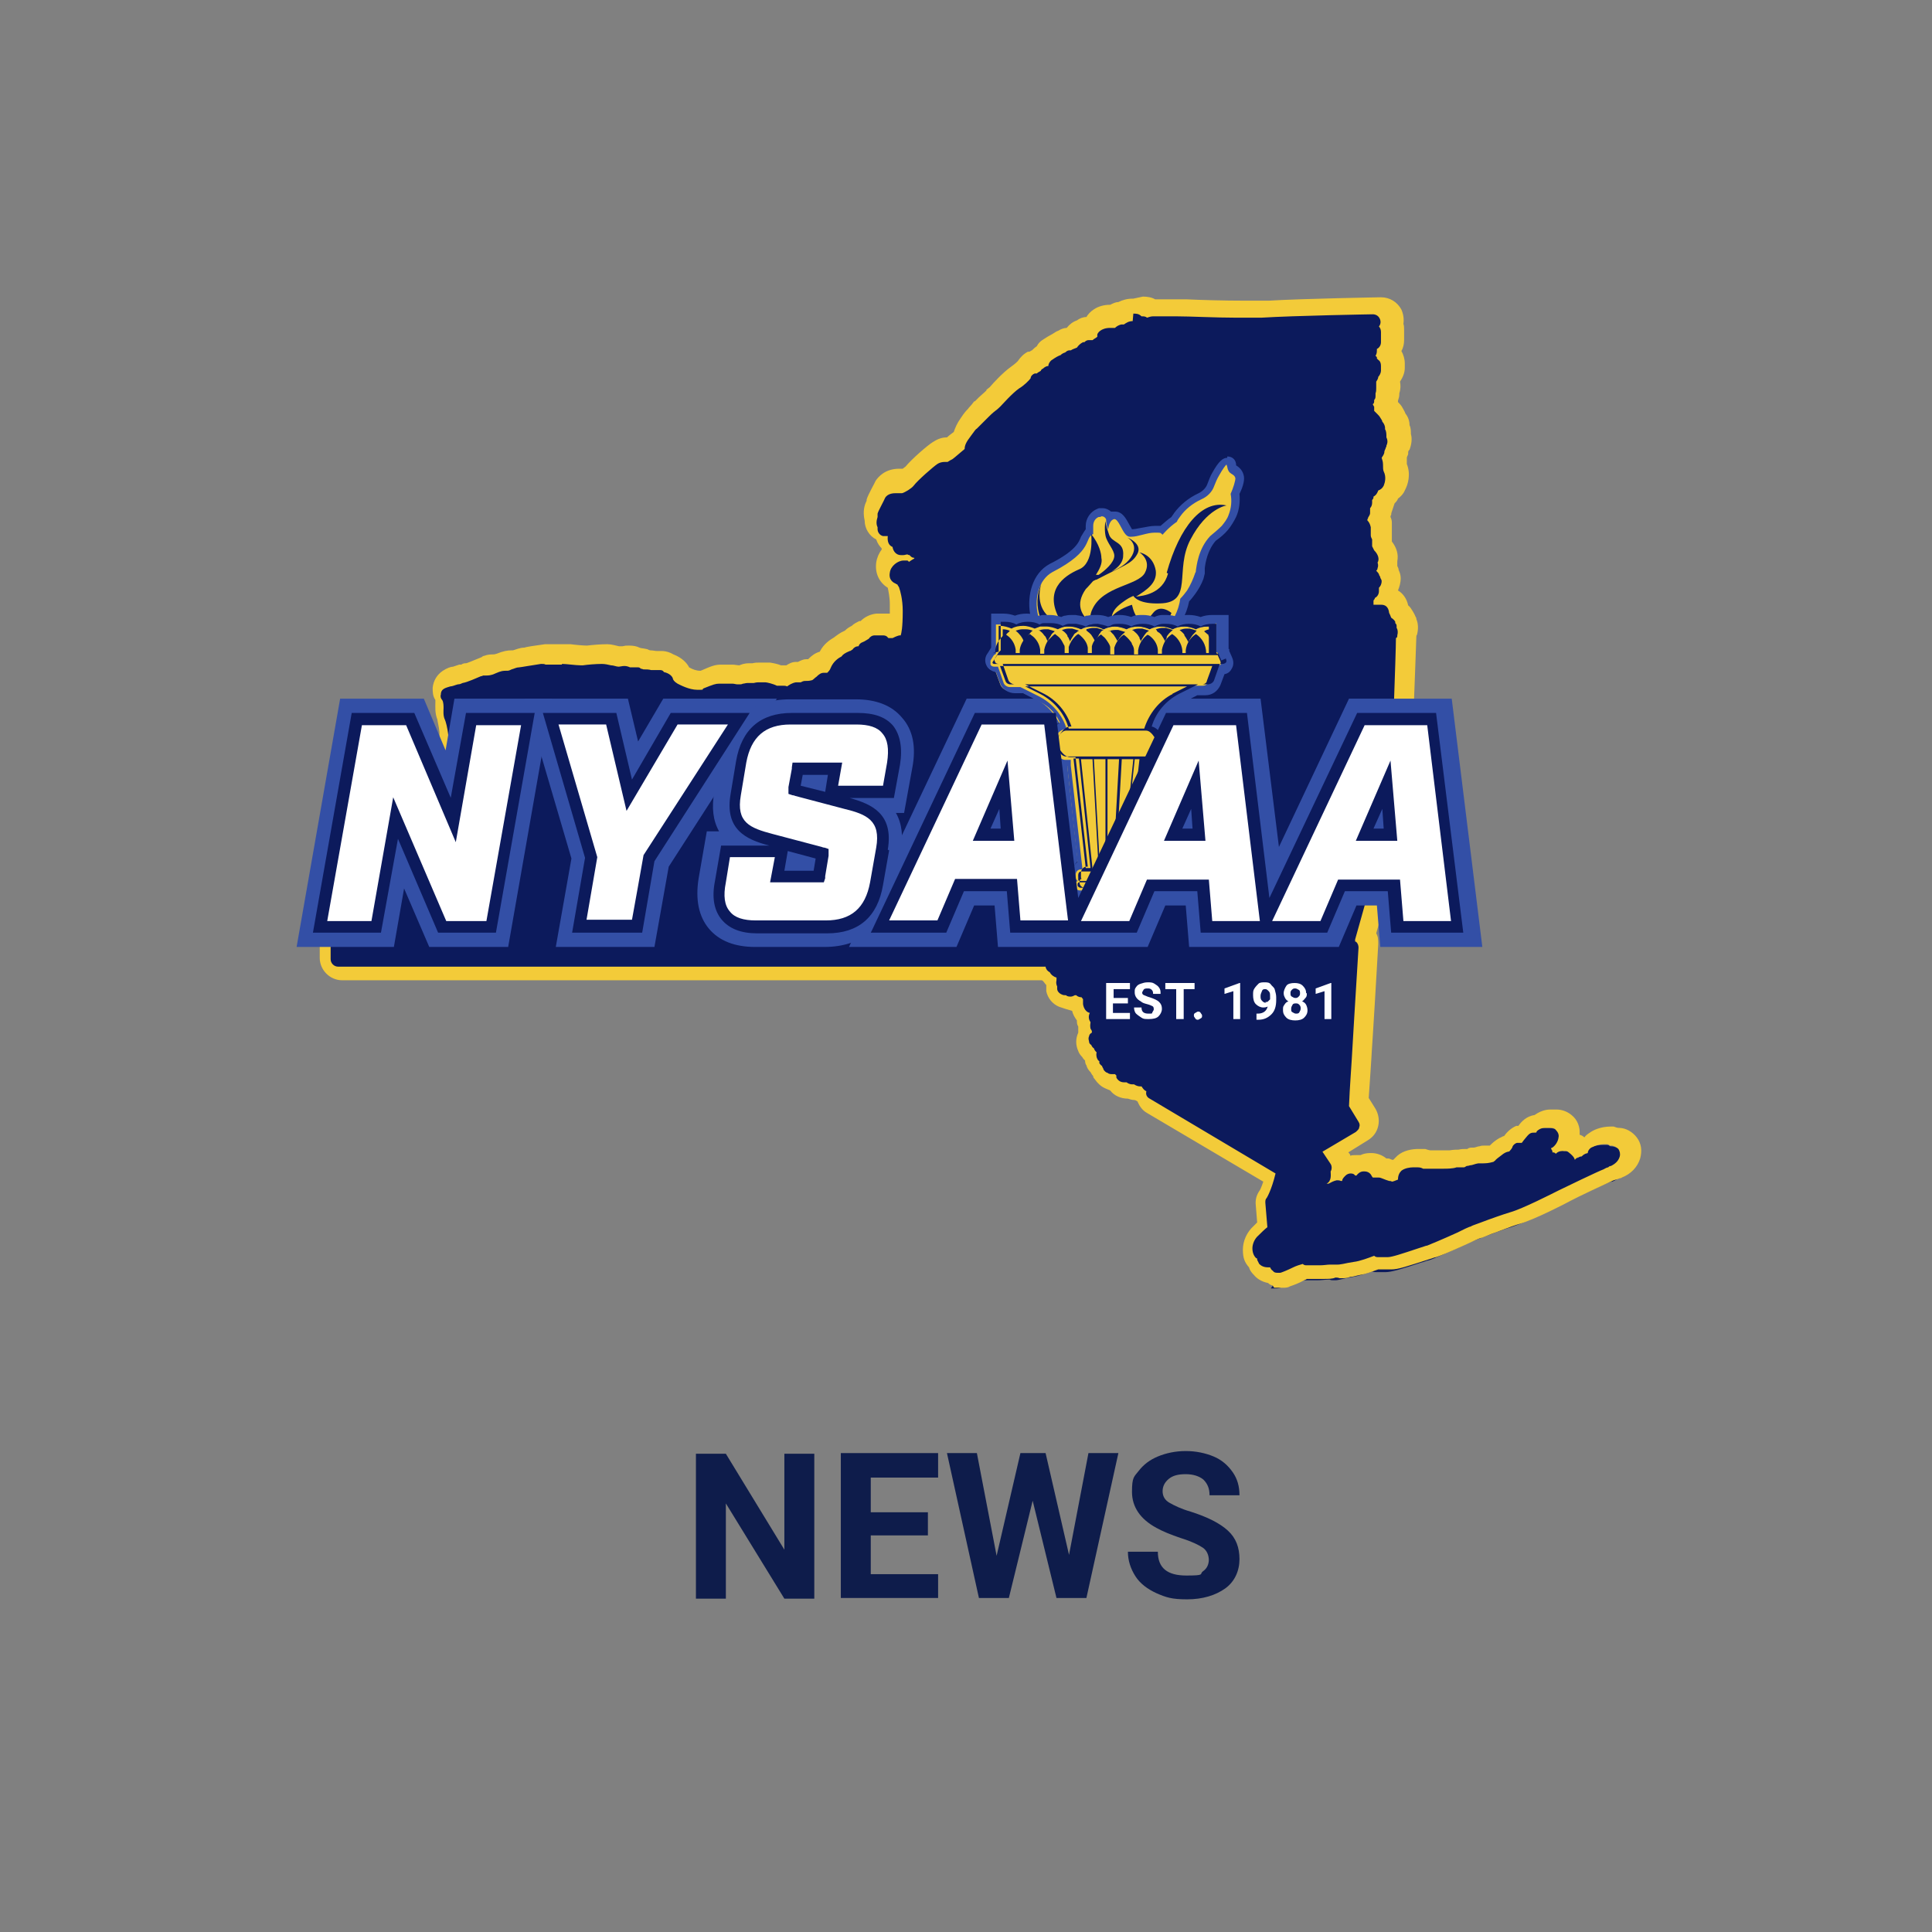 <?xml version="1.0" encoding="UTF-8"?>
<svg id="Layer_1" xmlns="http://www.w3.org/2000/svg" version="1.1" viewBox="0 0 284 284">
  <rect x="0" y="0" width="284" height="284" fill="#808080" stroke="none"/>
  <!-- Generator: Adobe Illustrator 29.0.1, SVG Export Plug-In . SVG Version: 2.1.0 Build 192)  -->
  <defs>
    <style>
      .st0 {
        fill: #fff;
      }

      .st1 {
        isolation: isolate;
      }

      .st2 {
        fill: #0e1c4b;
      }

      .st3 {
        fill: #f3cb39;
      }

      .st4 {
        fill: #334fa6;
      }

      .st5 {
        fill: #0c1a5c;
      }

      .st6 {
        fill: #f2cb3a;
      }
    </style>
  </defs>
  <g class="st1">
    <g class="st1">
      <path class="st2" d="M119.7,235h-4.4l-8.6-14v14h-4.4v-21.3h4.4l8.6,14.1v-14.1h4.4v21.3Z"/>
      <path class="st2" d="M136.4,225.7h-8.4v5.7h9.9v3.5h-14.3v-21.3h14.3v3.6h-9.9v5.1h8.4v3.4Z"/>
      <path class="st2" d="M157.1,228.8l2.9-15.2h4.4l-4.7,21.3h-4.4l-3.5-14.3-3.5,14.3h-4.4l-4.7-21.3h4.4l2.9,15.1,3.5-15.1h3.7l3.5,15.2Z"/>
      <path class="st2" d="M177.7,229.4c0-.8-.3-1.5-.9-1.9-.6-.4-1.6-.9-3.2-1.4-1.5-.5-2.7-1-3.6-1.5-2.4-1.3-3.6-3.1-3.6-5.3s.3-2.2,1-3.1,1.6-1.6,2.8-2.1,2.6-.8,4.1-.8,2.9.3,4.1.8,2.1,1.3,2.8,2.3c.7,1,1,2.1,1,3.4h-4.4c0-1-.3-1.7-.9-2.3-.6-.5-1.5-.8-2.6-.8s-1.9.2-2.5.7c-.6.5-.9,1.1-.9,1.8s.3,1.3,1,1.7,1.7.9,3.1,1.3c2.5.8,4.3,1.7,5.5,2.8s1.7,2.5,1.7,4.2-.7,3.3-2.1,4.3-3.3,1.6-5.6,1.6-3.1-.3-4.5-.9c-1.3-.6-2.4-1.4-3.1-2.5s-1.1-2.3-1.1-3.6h4.4c0,2.4,1.4,3.5,4.2,3.5s1.9-.2,2.4-.6c.6-.4.9-1,.9-1.8Z"/>
    </g>
  </g>
  <g id="final_">
    <g>
      <g>
        <g>
          <path class="st5" d="M187.1,189h0c-.3-.2-.5-.3-.7-.5,0,0-.2-.2-.3-.3-.9,0-1.5-.5-1.8-.9-.2-.3-.4-.6-.5-.9-.5-.5-.8-1.3-.8-2.1s.4-2,1.2-2.7c.3-.2.6-.5.9-.8l-.2-3c0-.5,0-1,.4-1.4,0,0,.5-.8.9-2.5l-17.8-10.6c-.5-.3-.9-.8-1-1.4-.1,0-.2-.2-.3-.3-.3,0-.6-.1-.8-.3-.3,0-.6,0-1-.2h-.1c-.9,0-1.6-.4-2.1-1.1-.3,0-.6-.1-.9-.3-.5-.2-.9-.5-1.1-1,0-.2-.2-.3-.2-.5-.2-.2-.3-.3-.4-.6,0,0,0-.1,0-.2-.2-.2-.4-.5-.5-.8,0-.1-.1-.4-.2-.7,0,0-.1-.2-.2-.3-.1-.1-.3-.3-.4-.5-.2-.2-.3-.4-.5-.7-.3-.6-.3-1.2,0-1.8,0-.2.1-.3.2-.4,0-.2-.2-.6-.1-1-.2-.3-.2-.7-.2-1.1-.4-.4-.7-1-.8-1.7,0-.1,0-.2,0-.4,0,0,0,0-.1,0-.2,0-.4,0-.5,0-.3,0-.7,0-1-.2-.3,0-.5-.1-.8-.2-.7-.3-1.2-.9-1.3-1.6,0-.1,0-.3,0-.5,0-.2-.1-.5-.1-.8-.3-.2-.5-.5-.7-.8-.2-.1-.3-.3-.4-.4,0,0,0,0,0,0-1.9,0-7.5,0-26.2,0-30.9,0-77.1,0-77.1,0-1.2,0-2.2-1-2.2-2.2v-8.6c0-.9.5-1.7,1.4-2,1-.4,2.1-.9,2.3-1.1.3-.2.6-.4,1.1-.6.9-.5,1.1-.7,1.2-.7.4-.5,1.5-1.4,2.4-1.8,0,0,.2-.2.3-.3.4-.7.9-1,1.2-1.2.3-.4.8-.9,1.6-1.1.2-.1.3-.2.5-.3.1,0,.2,0,.3-.1.6-.5,1-.7,1.9-1,.2-.2.5-.3.8-.4h0c.1-.3.3-.5.5-.8.1-.3.3-.5.4-.7l.6-.6c0-.3.1-.5.3-.7l.4-.6c.2-.3.5-.6.9-.8l.8-.4c.2-.1.4-.2.7-.2h0s.6-.5.6-.5c0,0,.1-.1.2-.1,0-.2,0-.3,0-.4-.5-.7-.6-1.6-.4-2.7-.3-.1-.5-.4-.7-.6-1-.4-1.6-1.2-1.8-2.3,0-.3,0-.6,0-1h0c0-.5,0-1.1,0-1.6-.1-1-.3-1.9-.4-2.1-.4-.8-.3-1.7-.3-2.2,0-.1,0-.4,0-.7-.2-.4-.4-.9-.3-1.3.1-1.6,1.6-2,2.2-2.1.3,0,.6-.1.9-.2h.3c.3-.1.5-.2.7-.2.3,0,.9-.3,2.5-1,.2,0,.3-.1.4-.2.3-.1.6-.1.9-.1.2,0,.5,0,1-.2,1-.4,1.4-.5,2-.5h0c0,0,.3,0,.4-.2h0c.4-.2.9-.3,1.4-.4.2,0,1.5-.2,3.1-.5.1,0,.2,0,.4,0,.2,0,.4,0,.6,0h2.2c0-.1,0-.1,0-.1,0,0,.2,0,.3,0,.7,0,1.9.2,2.5.2h.3c.8-.1,1.9-.3,2.8-.3h.1c.6,0,1.1.1,1.5.2h0c.3,0,.6.2.8.2.5-.1.8-.1.9-.1.6,0,1,.2,1.3.3h0c.2,0,.6,0,1,.1.3,0,.4.2.6.2,0,0,0,0,0,0,.4,0,.8,0,1.1.1h0c0,0,.1,0,.2,0h0c0,0,.2,0,.3,0h.3c0,0,.1,0,.2,0,.4,0,.9.1,1.2.4.9.3,1.5.8,1.8,1.5h0c0,.2,0,.2.2.3.6.3,1.6.7,2.3.7s.4,0,.5,0c1.6-.6,1.9-.7,2.6-.8h.1c.1,0,.3,0,.5,0,.5,0,.8,0,1.1,0s.5,0,.7,0c.1,0,.3,0,.4,0s0,0,.1,0c.1,0,.2,0,.2,0,.2,0,.6-.2,1.1-.2s.3,0,.4,0c.1,0,.2,0,.3,0,.4,0,.6-.1.9-.1s.3,0,.4,0c.1,0,.3,0,.5,0s.3,0,.4,0c.7.1,1.2.3,1.7.5h0c.1,0,.2,0,.4,0,0,0,.2,0,.3,0s.2,0,.4,0c.3-.2.8-.4,1.4-.5.2,0,.3,0,.5,0,.3-.2.6-.3,1-.3.2,0,.4,0,.6,0,0,0,.2-.2.4-.3h0c.5-.4.9-.8,1.7-.9.5-1.3,1.5-1.9,2-2.2.3-.3.8-.7,1.5-1h0c.3-.3.6-.6,1-.7.2-.3.5-.5.9-.6.2,0,.4-.2.5-.2.4-.5,1-.8,1.6-.9h1.2c0,0,0,0,0,0,.4,0,.9.1,1.2.4.2,0,.3-.1.5-.2,0-.4.1-1.3,0-2.6,0-1.5-.3-2.7-.4-3,0,0,0,0,0,0-1.5-.7-1.6-2-1.5-2.8.1-.8.6-1.5,1.2-2-.3-.3-.5-.6-.6-.9-.3-.3-.7-.7-.8-1.4-.9-.3-1.5-1.1-1.6-2.1h0c-.2-.8-.2-1.6,0-2.2,0,0,0,0,0,0,0-.1,0-.3.1-.4.2-.5,1.1-2.3,1.2-2.5.3-.6,1-1.3,2.5-1.3s.5,0,.7,0h0c.3-.1.9-.5,1-.6.7-1,3.1-3,3.8-3.4.5-.3,1.1-.5,1.6-.5h0c.2,0,.3-.2.4-.2.2-.2.9-.7,1.3-1.1.1-.6.5-1.3,1-2,.6-.8.8-1,1-1.2,0,0,0,0,0,0,.1-.2.4-.4.9-.9l.2-.2c.2-.2.5-.5.6-.6.2-.3.6-.6,1-.9h.1c.2-.3.5-.5.6-.6.3-.3,1.8-2,2.9-2.8.5-.3,1.1-.9,1.4-1.2.2-.5.6-.9,1.1-1.1,0,0,.1,0,.2,0,.2-.1.3-.2.5-.3,0,0,0,0,0,0,.2-.3.5-.5.8-.7.2-.3.4-.6.7-.8.6-.4,1-.7,1.4-.9.2-.2.5-.3.8-.4.3-.2.7-.3,1-.4h0c.1,0,.3-.1.4-.2.2-.3.7-.7,1.3-1h0c.3-.2.7-.4,1.1-.4h.4c0,0,0,0,.1,0,0,0,0,0,0,0,.2-.4.9-1.6,2.9-1.7h.3c.3-.2.7-.4,1.1-.5,0,0,.1,0,.2,0,.5-.3,1.1-.5,1.7-.5h.1c.5,0,1.1.2,1.5.4.2,0,.3,0,.4,0,.3,0,.6-.1.9-.1s.5,0,.7,0c.2,0,.5,0,1,0s.8,0,1.7,0h.2c2.1,0,5.5.2,8.7.2s2.6,0,3.6,0c4.8-.3,16.4-.5,16.5-.5.9,0,1.6.5,2,1.2.3.5.3,1.1.1,1.6.1.3.2.5.2.8v1.5c0,.6-.2,1.2-.7,1.6,0,0,0,.1,0,.2.5.4.8,1,.8,1.7v.7c0,.5-.2,1.1-.6,1.5,0,.1-.1.3-.2.4h0c0,.2,0,.3,0,.4,0,.4,0,.9-.1,1.3,0,0,0,.2,0,.2,0,.3,0,.6-.2.9,0,0,0,.2,0,.2,0,0,0,.1,0,.2,0,.1,0,.3,0,.4,0,0,.2.2.2.3h0c.1.1.4.4.6.8.2.2.3.5.4.7.3.4.5.9.5,1.4h0c.1.4.2.8.2,1.2.2.6.2,1.2,0,1.8,0,0,0,.2-.1.3h0c0,.3-.1.4-.2.5,0,.3-.2.5-.3.8,0,.3,0,.6,0,.9,0,.3,0,.4,0,.5.5,1.1.3,2.3-.1,3.1-.3.5-.6.8-.9,1-.2.3-.4.6-.6.8,0,0,0,.1,0,.2,0,0,0,0,0,.1,0,0,0,0,0,.1,0,.3-.1.6-.3.9,0,.3,0,.5-.1.8,0,.3-.2.5-.3.7.2.3.3.6.4,1,.1.6,0,1,0,1.3,0,.2,0,.4.1.5,0,.3,0,.5,0,.8,0,0,0,0,0,0,0,.1.1.3.2.4.6.7.8,1.6.7,2.4,0,.3,0,.6,0,1,0,0,0,.1.1.2.1.2.2.4.3.6.1.3.2.5.2.9,0,.7-.2,1.2-.5,1.6h0c0,.4,0,.6-.1.8.8.2,1.5.7,1.7,1.9,0,.1.1.2.2.4.3.2.5.5.6.8,0,0,0,0,0,.1.2.2.3.4.3.6,0,.1,0,.2,0,.3.2.5.3,1.1.1,1.7,0,.1,0,.3-.1.4,0,3-.6,17.9-.7,20.8,0,.2,0,.4,0,.5,0,.2,0,.5,0,.7,0,0,0,0,0,0,.4.5.5,1.3.4,1.9l-5.6,19.9c.3.4.4.9.4,1.4-.9,14.2-1,16.4-1,16.5,0,.2-.2,3.3-.4,6.3l1.2,1.9c.3.5.4,1.1.3,1.7s-.5,1.1-1,1.4l-3.9,2.4.5.8c.4.5.5,1.2.3,1.8,0,0,0,0,0,.1.1-.2.2-.3.4-.4.4-.3.9-.5,1.4-.5s.5,0,.8.1c.4-.3.8-.4,1.3-.4h.2c.7,0,1.3.3,1.7.8.2,0,.4,0,.6,0,.4,0,.8.3,1.5.5.1-.4.3-.8.7-1.2.7-.6,1.8-.7,2.4-.7s.6,0,.9,0c.3,0,.6.1.8.2.4,0,.8,0,1.2,0s1,0,1.6,0c.5,0,1.3,0,1.6-.1.3,0,.6,0,.8,0s.2,0,.3,0c0,0,.2,0,.3,0,0,0,.3,0,.5-.1h.3c.2-.1.5-.2.9-.3.2,0,.4,0,.6,0s.4,0,.6,0c.1,0,.3,0,.7-.1.2-.2.6-.6,1.5-1.1.3-.2.6-.3.8-.4,0,0,0,0,0,0,.1-.2.5-.9,1.3-1.3.2,0,.4-.1.5-.1h0c.6-.8,1.1-1.5,2.2-1.5.3-.3,1-.7,1.9-.7s.2,0,.3,0c.2,0,.4,0,.6,0,.5,0,1.1.2,1.5.5.7.5,1,1.4.8,2.2,0,.2,0,.4-.2.7.3,0,.6,0,.7.1.2,0,.5.2.7.4.2.2.4.3.6.5,0,0,.2,0,.2,0,.1-.1.3-.2.4-.3.2-.3.4-.7.8-.9.2-.2,1.1-.7,2.5-.7s.2,0,.3,0c.3,0,.5,0,.7.2.8,0,1.5.4,2,1,.4.6.6,1.4.3,2.1-.3,1-1,1.7-2,2.1-.1,0-.3,0-.4.1-.2,0-.5.2-.8.3-.7.3-5.7,2.6-6.4,3-.9.5-5.4,2.7-7.3,3.3-1.1.3-3.4,1.2-4.2,1.5-1,.4-1.4.5-1.6.6-.3.1-1.5.6-1.9.9-2.7,1.2-4,1.8-4.5,1.9-.2,0-.5.2-1,.3-3,1-4.4,1.4-5.2,1.4-.2,0-.4,0-.6,0-.3,0-.6,0-.8,0h0c-.2,0-.4,0-.6-.1-1.2.4-2.1.7-2.8.8-.6.1-1.1.2-1.5.3-.5.1-.8.2-1.1.2s-.1,0-.2,0c-.3,0-.5,0-.6-.1,0,0-.2,0-.3,0-.4,0-.9.1-1.6.1h-.2c-.9,0-1.6,0-1.7,0-.2,0-.4,0-.6,0-.3,0-.6.2-.9.3-.6.3-1.4.6-2,.8h0c-.3.1-.5.1-.8.1h-.6,0Z"/>
          <path class="st3" d="M166.6,46.1c.4,0,.8,0,1.2.4h.1c.2,0,.5,0,.7.2.3-.1.6-.2.9-.2s.4,0,.6,0c.3,0,.6,0,1.1,0s.8,0,1.7,0c2.1,0,5.7.2,8.9.2s2.7,0,3.6,0c4.8-.3,16.3-.5,16.4-.5h0c.4,0,.8.2,1,.6.2.4.2.8-.1,1.2,0,0,0,0,0,0,.2.2.3.5.3.8v1.5c0,.4-.2.8-.6,1,0,0,0,0,0,.1,0,.3,0,.6-.2.9,0,0,.1.1.2.2,0,0,0,.1,0,.2,0,0,.1.1.2.2.3.2.4.5.4.9v.7c0,.3-.2.7-.4.9,0,.2-.1.4-.3.7v.6c0,0,0,.2,0,.3,0,.3,0,.6-.1.8,0,.1,0,.2,0,.3,0,.3,0,.5-.2.7,0,0,0,0,0,.1,0,.2,0,.4-.2.5,0,0,0,0,0,0,0,.1.1.2.2.4,0,.1,0,.3,0,.4,0,0,0,.1,0,.2.2.2.4.4.5.5,0,0,0,0,0,0,.1.1.3.3.4.5.1.2.3.4.3.6h0c.3.3.4.7.4.9v.2c.2.3.2.7.2,1.2.2.4.2.8,0,1.2,0,.1,0,.2-.1.3,0,.2-.2.4-.2.6,0,.4-.3.7-.4.9.1.3.2.6.2,1,0,.4,0,.8.1,1,.4.8.2,1.6,0,2.1-.2.4-.5.6-.8.7,0,0,0,0,0,0-.1.3-.3.7-.7.9,0,.2,0,.3-.2.5,0,0,0,.1,0,.2,0,0,0,.1,0,.2,0,.3-.1.6-.3.8,0,.2,0,.5,0,.7,0,.3-.2.5-.3.7,0,.1,0,.2-.1.2,0,0,0,.1,0,.2h0c.2.2.4.5.5,1,0,.5,0,.8,0,1,0,0,0,.1,0,.2,0,.2.1.4.2.6,0,.1,0,.3,0,.4,0,.2,0,.4,0,.6.1.2.2.4.3.6.6.6.8,1.3.5,1.8h0c.1.3.1.6,0,.8,0,.2-.1.3-.2.4.1.1.3.3.4.5,0,.2.2.3.2.5,0,.1.2.3.2.5,0,.5-.2.8-.4,1,0,0,0,.2,0,.5,0,.4-.2.8-.6,1,0,.2-.2.3-.2.4,0,.1,0,.2,0,.3,0,0,0,.2,0,.3h0c.1,0,.3,0,.4,0h.1c.1,0,.3,0,.4,0h0c0,0,.2,0,.3,0h0c.4,0,1,.2,1.1,1.2.1.2.2.4.3.7.3.2.5.4.6.6,0,0,0,.1,0,.2.1.1.2.2.2.4,0,0,0,.2,0,.3.2.3.2.7.1,1.1,0,.2,0,.3-.2.4,0,2.2-.6,17.8-.7,21.1,0,.2,0,.3,0,.4,0,0,0,0,0,0,0,.3,0,.5-.2.8,0,.1,0,.3.1.5,0,0,.2.2.3.2.2.3.3.6.2,1l-5.7,20.3v.3c0,0,.1,0,.2.1.2.2.3.5.3.8-.3,4.9-1,16.2-1,16.5,0,.3-.3,4.1-.4,6.8l1.4,2.3c.2.3.2.6.1.8,0,.3-.3.5-.5.7l-4.9,2.9,1.2,1.8c.2.3.2.8,0,1.1,0,.4.2,1.4-.6,1.8,0,0,0,0,0,0,0,0,0,0,0,0,0,0,.2,0,.3,0h0s0,0,0,0c.4-.2.7-.4,1.2-.5h0c.2,0,.4,0,.6.1,0,0,0,0,.2,0,0-.3.2-.5.5-.8.2-.2.5-.3.7-.3s.5,0,.7.3c0,0,0,0,0,0,0,0,0,0,.1,0,0,0,0,0,.1,0,.2-.3.6-.6,1-.6h.2c.4,0,.8.2,1,.6,0,0,.1.2.2.3.1,0,.2,0,.4,0s.4,0,.5,0c.3,0,.8.3,1.5.5.1,0,.3,0,.4.1.2,0,.6-.2.9-.3,0-.6.2-1,.5-1.3.5-.4,1.3-.5,1.7-.5s.5,0,.7,0c.4,0,.6.1.8.2.3,0,.8,0,1.4,0s1,0,1.6,0c.4,0,1.4,0,1.9-.2.2,0,.4,0,.6,0s.3,0,.5,0c.1,0,.2-.1.4-.2,0,0,.2,0,.5-.1.3,0,.7-.2,1.2-.3,0,0,.2,0,.3,0,.2,0,.3,0,.4,0,0,0,0,0,.2,0,.2,0,.6,0,1.3-.2.1,0,.2-.2.3-.2,0-.1.4-.4,1.2-1,.3-.2.6-.3.7-.3,0,0,.2,0,.3-.2.2-.2.2-.3.3-.4,0-.2.3-.6.7-.7.2,0,.4,0,.5,0h.2c.1-.1.2-.3.3-.4.6-.7.8-1.1,1.4-1.1s.4,0,.5-.2c0,0,0,0,0,0,.2-.2.6-.5,1.2-.5s.2,0,.3,0c.2,0,.3,0,.5,0,.3,0,.6,0,.8.3.3.3.5.7.4,1.1,0,.2-.2,1-.9,1.5,0,0-.1,0-.2.1,0,.1.1.2.2.4,0,0,0,.1,0,.2.2,0,.3,0,.5.2.3-.3.6-.4,1-.4s.4,0,.5,0c.1,0,.3.1.4.2.5.4.8.7.9,1.1.2-.3.6-.5,1-.5h0c.2-.2.4-.4.9-.5h0c0-.3.2-.6.5-.8.1,0,.8-.5,1.9-.5s.2,0,.3,0c.2,0,.4,0,.5.2h0s0,0,.2,0c.4,0,.8.2,1.1.5.2.3.3.7.2,1.1-.2.7-.7,1.1-1.3,1.4-.2,0-.3.1-.4.2-.2,0-.5.2-.7.3-.6.2-5.8,2.7-6.6,3.1-.8.4-5.3,2.7-7.1,3.2-1,.3-3,1-4.3,1.5-1.1.4-1.4.5-1.5.6-.2,0-1.2.5-2,.9-2.2,1-3.9,1.7-4.4,1.9-.2,0-.6.2-1,.3-2.7.9-4.2,1.4-4.8,1.4-.2,0-.4,0-.6,0-.5,0-.8,0-.8,0-.2,0-.4,0-.6-.2-.8.3-2.1.8-3,.9-.6.1-1.2.2-1.6.3-.5.1-.7.1-.9.1h0c-.2,0-.3,0-.4,0,0,0-.2,0-.3,0h0c-.1,0-.3,0-.4,0-.3,0-.8.1-1.4.1h-.2c-.9,0-1.7,0-1.7,0-.2,0-.4,0-.6-.2,0,0,0,0,0,0-.4.1-1,.3-1.4.5-.8.4-1.8.8-1.9.8-.1,0-.2,0-.4,0h0c-.2,0-.5,0-.7-.3-.2-.1-.3-.3-.4-.5,0,0-.2,0-.3,0-.6,0-1-.2-1.3-.5-.1-.2-.2-.4-.3-.6,0,0,0-.1,0-.2,0,0-.1,0-.2-.1-.3-.3-.5-.8-.5-1.4s.3-1.4.9-1.9c.4-.4.9-.9,1.3-1.2l-.3-3.6c0-.3,0-.5.2-.7,0,0,.7-1.1,1.3-3.6l-18.5-11c-.4-.2-.6-.6-.5-1,0,0,0,0,0-.1-.3-.1-.5-.4-.7-.7,0,0,0,0,0,0,0,0-.1,0-.2,0-.3,0-.6-.1-.9-.3h0s0,0,0,0c0,0-.2,0-.2,0-.2,0-.5,0-.9-.3-.1,0-.2,0-.4,0-.5,0-.9-.3-1.1-.7,0,0,0-.2,0-.3,0,0-.1-.1-.2-.2-.1,0-.3,0-.4,0-.2,0-.5,0-.7-.2-.2,0-.5-.3-.6-.5,0-.2-.2-.3-.2-.5-.2-.1-.3-.3-.4-.4,0,0,0-.2,0-.3-.2-.1-.3-.3-.4-.6,0-.1-.1-.4,0-.7-.2-.2-.3-.3-.4-.6-.2-.1-.3-.3-.4-.5-.2-.1-.3-.3-.3-.4,0-.2-.2-.5,0-.9,0-.2.2-.4.4-.5,0,0,0,0,0,0,0,0,0-.2,0-.2,0-.1-.1-.2-.2-.4,0,0-.1-.4,0-.9,0,0,0-.1-.1-.2h0c-.2-.4-.2-.8,0-1.2,0,0,0,0,0,0-.5-.1-.9-.6-1-1.3,0-.3,0-.5,0-.7,0,0,0,0,0,0,0-.1-.2-.2-.2-.3-.3,0-.6-.1-.8-.3,0,0-.1,0-.2,0-.2.1-.4.2-.6.2s-.5,0-.7-.2h0c-.2,0-.4,0-.6-.1-.5-.2-.7-.6-.7-.8,0-.1,0-.3,0-.4-.1-.2-.2-.5-.1-.9,0,0,0-.1,0-.2,0,0,0-.1,0-.2-.4-.1-.8-.4-1-.8-.1,0-.3-.2-.4-.3-.1-.2-.2-.3-.2-.5-1.2,0-6.3,0-26.9,0-30.9,0-77.1,0-77.1,0-.6,0-1.1-.5-1.1-1.1v-8.6c0-.4.3-.8.7-1,.8-.3,2.2-1,2.5-1.2.3-.2.6-.4,1-.6.4-.2,1.3-.7,1.4-.9.4-.5,1.5-1.4,2.2-1.6.1,0,.4-.4.6-.7.4-.6.8-.8,1-.9.2-.3.5-.7,1.1-.8,0,0,0,0,.1,0,.1-.1.3-.2.5-.3.1,0,.2,0,.3,0,.1,0,.1,0,.2,0,.5-.5.9-.6,1.7-.9.1,0,.2,0,.2,0,.2-.2.5-.3.8-.4.1,0,.3,0,.4,0,0-.3,0-.5,0-.6,0-.2.2-.4.4-.5,0-.2.1-.4.3-.5l.8-.8s0,0,0,0h0c0-.3,0-.5.2-.7l.4-.6c0-.2.2-.3.4-.4l.8-.4c.1,0,.2,0,.3-.1h.3c0,0,.9-.7.9-.7.2-.1.4-.2.6-.2h0c0-.5,0-1.5,0-1.8,0,0,0,0,0,0-.4-.5-.5-1.4,0-2.6,0-.1,0-.2,0-.3-.2,0-.4,0-.4,0-.4,0-.7-.2-.9-.5,0,0-.1-.1-.2-.2-.8-.3-1.2-.8-1.3-1.5,0-.2,0-.5,0-.8,0-.4,0-1.1,0-1.7-.1-1.2-.4-2.2-.5-2.4-.3-.6-.2-1.4-.2-1.7h0c0-.3,0-.9-.2-1.2-.2-.2-.3-.5-.2-.8,0-.9.8-1,1.4-1.2.3,0,.7-.2,1.1-.3.3,0,.5-.1.7-.2.7-.1,2.2-.8,2.7-1,.2,0,.3-.1.3-.1.2,0,.4,0,.5,0,.2,0,.7,0,1.3-.3.9-.4,1.2-.4,1.6-.4,0,0,.1,0,.2,0,.2,0,.4-.1.6-.2.4-.1.7-.3,1.1-.3.2,0,1.8-.3,3.2-.5,0,0,.1,0,.2,0,.2,0,.3,0,.5.1h2.4c0-.1,0-.1,0-.1,0,0,0,0,.1,0,.5,0,2,.2,2.6.2s.2,0,.2,0h.2c.7-.1,1.9-.2,2.7-.2h.1c.4,0,.9.1,1.3.2.4,0,.8.2,1.1.2h.1c.5-.1.7-.1.8-.1.3,0,.6.1.8.2,0,0,.1,0,.2,0h.3c.2,0,.4,0,.7,0,.2,0,.3.1.4.2.2,0,.3.1.4.1.4,0,.8,0,1.1.1.1,0,.3,0,.4,0h0c.3,0,.7,0,.7,0h.1c.3,0,.5,0,.7.3.5.1,1.1.4,1.3.9h0c0,.2.2.5.7.8.4.2,1.7.9,2.9.9s.6,0,.9-.2c1.5-.6,1.8-.7,2.3-.7h.1c.2,0,.3,0,.5,0,.4,0,.7,0,1,0s.3,0,.4,0c.2,0,.5.1.7.1s.2,0,.3,0c.2,0,.3,0,.5-.1.2,0,.4-.1.7-.1s.2,0,.3,0c.2,0,.4,0,.5,0s0,0,.1,0c.4-.1.6-.1.7-.1s.3,0,.4,0h.1c.1,0,.2,0,.3,0s.1,0,.2,0c.2,0,1.1.2,1.7.5h.4c0,0,.2,0,.3,0,0,0,.1,0,.2,0,.2,0,.4,0,.6.1,0,0,0,0,0,0,.3-.2.7-.5,1.3-.6.2,0,.3,0,.4,0,.2,0,.3,0,.3,0,.2-.1.4-.2.6-.2.3,0,.7,0,1-.1.2,0,.5-.4.7-.5.4-.4.7-.6,1.1-.6,0,0,.3,0,.5,0,.2-.2.4-.4.5-.7.4-1,1.2-1.5,1.6-1.7h0s0,0,0,0c.2-.3.5-.5,1.2-.8.2,0,.3-.2.4-.2.2-.3.5-.5.9-.5h0c.1-.3.3-.5.6-.6.3-.1.7-.4.9-.5.2-.3.5-.5.9-.5h1.1c0,0,0,0,0,0,.2,0,.5,0,.7.2,0,0,.1.1.2.2.2,0,.4,0,.6,0,.2-.1.6-.3,1-.4,0,0,.1,0,.2,0,.1-.3.3-1.1.3-3.6,0-1.7-.4-3.1-.5-3.3,0-.2-.3-.5-.3-.6,0,0-.2,0-.2-.1-.3-.1-1.1-.5-.9-1.6.1-1,1.2-1.8,2-1.8s.4,0,.5,0c.1,0,.2,0,.3.2.3-.2.6-.4.8-.5,0,0,0,0,0-.1,0,0,0,0,0,0-.4,0-.6-.3-.7-.4,0,0,0,0,0,0,0,0-.2,0-.3-.1-.2,0-.4.1-.6.1s-.2,0-.4,0c-.6,0-1.1-.5-1.2-1.2-.5-.2-.8-.7-.7-1.6-.1,0-.3,0-.4,0-.2,0-.3,0-.3,0-.5-.1-.8-.6-.8-1v-.3c-.2-.4-.2-.9,0-1.5,0-.1,0-.2,0-.2,0,0,0-.2,0-.3.1-.4,1-2,1.1-2.3.4-.7,1.3-.7,1.6-.7s.4,0,.6,0c.1,0,.2,0,.3,0,.4-.1,1.4-.7,1.7-1.1.6-.8,2.9-2.8,3.5-3.2.3-.2.7-.3,1.1-.3s.3,0,.4,0c.3-.2.5-.3.7-.4.3-.2,1.3-1.1,1.8-1.5,0-.5.2-1,.9-1.9.6-.8.7-1,.9-1.1,0,0,0,0,0,0,.1-.1.4-.4.9-.9.3-.3.6-.6.8-.8.2-.2.6-.6,1-.9.3-.2.7-.6.8-.7.2-.2,1.7-1.9,2.7-2.6.7-.4,1.5-1.2,1.7-1.5,0-.3.3-.6.6-.7,0,0,.2,0,.3,0,.2-.2.5-.3.6-.4,0-.1.2-.3.3-.3.2-.2.5-.4.8-.4,0-.3.2-.6.4-.8.7-.5,1.1-.7,1.4-.8.2-.2.4-.3.7-.4.2-.2.4-.3.6-.3h.2c.3-.2.7-.3.9-.4.2-.3.5-.6.9-.8,0,0,.1,0,.2,0,.2-.2.4-.3.6-.3h.6c.2-.2.5-.3.7-.5,0,0,0-.2,0-.3,0-.2.5-1,1.9-1h.7c.2-.2.5-.4.9-.5.2,0,.3,0,.4,0,.3-.2.7-.5,1.3-.5h0M193.5,175.5s0,0-.1,0c0,0,0,0,0,0,0,0,0,0,0,0M166.6,43.9h-.1c-.8,0-1.5.2-2.1.5-.4,0-.8.2-1.2.4h0c-2,0-3.1,1.1-3.5,1.8-.5,0-1,.2-1.4.5-.6.2-1.1.6-1.5,1.1h0c-.4,0-.9.2-1.2.4-.3.1-.6.3-.9.5-.4.2-.9.5-1.5.9-.3.2-.6.5-.8.9-.3.2-.5.4-.7.6-.1,0-.3.2-.4.2,0,0-.1,0-.2,0-.6.3-1.1.8-1.5,1.4-.3.3-.8.7-1.1.9-1.1.8-2.5,2.3-3,2.9-.1.1-.4.3-.5.4h0c0,0,0,.1,0,.1-.4.4-.8.7-1.1,1-.1.1-.4.4-.6.6h-.1c-.5.7-.8.9-.9,1.1-.3.3-.5.5-1.1,1.4-.5.7-.8,1.4-1,2-.4.3-.8.6-1,.8,0,0,0,0-.1,0-.7,0-1.4.3-2,.7-.8.5-3.1,2.5-4,3.6,0,0-.3.2-.4.3-.2,0-.3,0-.5,0-2.1,0-3.1,1.2-3.5,1.8,0,.1-1.1,2-1.3,2.7,0,.1,0,.3-.1.4-.4.9-.4,1.8-.2,2.7,0,1.2.7,2.3,1.7,2.8.2.6.5,1,.8,1.3,0,0,0,.1,0,.2-.4.5-.7,1.2-.8,1.9-.2,1.5.4,2.9,1.7,3.7.1.5.3,1.4.3,2.4,0,.5,0,1,0,1.4-.2,0-.4,0-.7,0h-1.3c-.9.1-1.7.5-2.3,1.1,0,0-.1,0-.2,0-.4.2-.8.4-1.1.7-.4.2-.7.4-1,.7-.7.3-1.2.7-1.6,1-.5.3-1.5.9-2.1,2.1-.7.2-1.2.6-1.6,1h0s0,0-.1.1c0,0-.2,0-.3,0-.4,0-.8.2-1.2.4,0,0-.2,0-.3,0-.6,0-1.1.3-1.4.5h-.1c-.2,0-.3,0-.5,0,0,0-.1,0-.2,0-.5-.2-1-.3-1.6-.4h0c-.2,0-.4,0-.7,0s-.3,0-.5,0c-.1,0-.3,0-.4,0-.3,0-.6,0-1,.1,0,0,0,0,0,0-.2,0-.4,0-.5,0-.7,0-1.2.2-1.4.3h0s0,0,0,0h0c-.3,0-.7-.1-1-.1s-.7,0-1.2,0c-.2,0-.3,0-.5,0h0c-.9,0-1.4.2-3,.9,0,0,0,0-.1,0-.5,0-1.1-.2-1.6-.5-.3-.6-1-1.4-2.3-1.9-.5-.3-1.1-.5-1.7-.5s-.2,0-.3,0h-.4s0,0,0,0,0,0,0,0h0s0,0,0,0c-.3,0-.6-.1-1-.1-.2,0-.4-.2-.6-.2-.4-.1-.8-.1-1-.2-.4-.2-.9-.3-1.5-.3s-.5,0-1,.1c-.1,0-.3,0-.5,0h0c-.5-.1-1.1-.3-1.7-.3h-.1c-.9,0-2.1.1-2.9.2h0s0,0,0,0h0c-.5,0-1.7-.1-2.4-.2-.2,0-.3,0-.4,0h-2.1c-.2,0-.5,0-.8,0s-.4,0-.5,0c-1.5.2-2.8.4-3,.5-.7,0-1.3.3-1.7.4h0c0,0-.1,0-.2,0-.6,0-1.2.1-2.2.5-.3.1-.4.1-.6.1-.2,0-.7,0-1.2.2,0,0-.2,0-.4.2h0c-1.7.7-2.2.9-2.3.9-.2,0-.4,0-.7.2h-.3c-.3.1-.6.2-.9.3-.3,0-.9.2-1.5.6-.9.6-1.4,1.5-1.5,2.5,0,.6,0,1.2.4,1.8,0,0,0,.2,0,.3,0,.6-.1,1.6.3,2.6,0,.2.2.9.3,1.8,0,.5,0,1,0,1.4h0c0,.5,0,.8,0,1.2.2,1,.7,2.2,2.2,3,0,0,.2.2.2.2,0,.8,0,1.5.3,2.2h0c-.3.1-.6.2-.9.4l-.8.4c-.5.3-1,.7-1.3,1.2l-.4.6c-.1.2-.2.5-.3.7l-.4.4c-.2.3-.4.5-.6.8-.1.2-.3.3-.3.5-.2,0-.3.2-.5.3-.8.3-1.4.5-2,1,0,0-.1,0-.2,0-.2,0-.4.2-.6.3-1,.2-1.6.8-1.9,1.3-.4.3-1,.7-1.4,1.5,0,0,0,0,0,0-1,.5-2,1.4-2.4,1.8-.1,0-.4.2-1,.6-.4.3-.8.5-1.1.7-.2.1-1.2.6-2.2,1-1.2.5-2,1.7-2,3.1v8.6c0,1.8,1.5,3.3,3.3,3.3s46.5,0,77.1,0,23.3,0,25.7,0c0,0,.1,0,.2.1.2.2.3.4.5.6,0,.1,0,.3,0,.4,0,.2,0,.3,0,.5.2,1,.9,1.9,1.9,2.3h0c.3.1.6.2.9.3.3.1.7.2,1,.3.1.5.4,1,.7,1.4,0,.3,0,.6.2.9,0,.3,0,.5,0,.7,0,0,0,.1,0,.2-.4.9-.4,1.8,0,2.7.1.3.3.6.6.9.1.2.2.3.4.5,0,.3.1.6.2.7.1.4.3.7.6,1,0,0,0,0,0,0,.1.2.3.5.4.6,0,.2.1.3.2.4.4.6.9,1.1,1.6,1.4.2.1.5.2.7.3.6.8,1.6,1.2,2.6,1.2.3.1.6.2.9.2.2,0,.3.1.5.2.3.7.7,1.3,1.4,1.7l17.1,10.1c-.3.9-.5,1.3-.6,1.4-.4.6-.6,1.3-.5,2.1l.2,2.5c-.2.2-.3.3-.5.5-1,.9-1.6,2.2-1.6,3.5s.3,1.9.9,2.6c.1.4.4.8.7,1.1.4.5,1.1,1,2.1,1.2,0,0,0,0,0,0,.2.2.4.3.7.4l.2.3h1.2c.4,0,.8,0,1.1-.2h0s0,0,0,0c.6-.2,1.4-.5,2.1-.9,0,0,.3-.1.4-.2.2,0,.4,0,.6,0s.7,0,1.6,0h.2c.8,0,1.4,0,1.8-.2h0c.2,0,.4,0,.6.1.1,0,.2,0,.3,0,.4,0,.8,0,1.3-.2.4,0,.9-.2,1.5-.3.7-.1,1.5-.4,2.6-.8.1,0,.3,0,.4,0h0c.3,0,.6,0,.9,0s.4,0,.7,0c.9,0,2.1-.4,5.5-1.5.4-.1.8-.3,1-.3.6-.2,1.9-.7,4.7-2,.4-.2,1.5-.7,1.8-.8.2,0,.6-.2,1.6-.6.9-.3,3.1-1.2,4.2-1.5,2.1-.6,6.8-3,7.5-3.4.7-.4,5.4-2.6,6.3-3,.4-.1.7-.2.9-.3h0c.1,0,.2,0,.3-.1h0c1.3-.5,2.3-1.5,2.7-2.8.3-1.1.2-2.2-.5-3.1-.6-.8-1.6-1.4-2.6-1.4-.3,0-.5-.1-.8-.2h0c-.1,0-.3,0-.4,0-1.6,0-2.7.6-3.1.9-.3.2-.6.4-.8.7-.2-.2-.4-.3-.7-.4.1-1.1-.3-2.2-1.2-2.9-.6-.5-1.4-.8-2.2-.8s-.4,0-.7,0c0,0-.1,0-.2,0-.8,0-1.6.3-2.3.8-1.2.2-1.9.9-2.4,1.6-.1,0-.2,0-.3,0-.7.3-1.3.8-1.8,1.5-.2,0-.4.2-.7.3-.7.4-1.1.8-1.4,1.1,0,0,0,0,0,0-.2,0-.5,0-.7,0s-.6,0-.8.1c-.3,0-.6.2-.9.2-.1,0-.2,0-.3,0-.3,0-.5.1-.6.2,0,0,0,0-.1,0h-.1c-.3,0-.7,0-1.1.1-.2,0-.8,0-1.3.1-.6,0-1.1,0-1.7,0s-.8,0-1.1,0c-.2,0-.5-.1-.8-.2-.3,0-.7,0-1,0-.9,0-2.2.2-3.1,1-.2.2-.4.4-.6.6-.3,0-.5-.2-.7-.2-.1,0-.2,0-.3,0-.6-.5-1.4-.8-2.2-.8h-.2c-.5,0-1,.1-1.4.3-.2,0-.4,0-.7,0s-.6,0-.8.1c0-.2-.2-.4-.3-.5l2.9-1.8c.8-.5,1.3-1.2,1.5-2.1.2-.9,0-1.8-.4-2.5l-1-1.6c.2-3.1.4-5.7.4-6h0c0-.4.2-2.5,1-16.6,0-.6,0-1.1-.3-1.6l5.5-19.4c.2-.9.1-1.8-.3-2.6,0-.1,0-.2,0-.3,0-.2,0-.4,0-.6,0-2.9.6-17.3.7-20.7,0-.1,0-.2.1-.3.2-.8.2-1.6-.1-2.3,0-.1,0-.2-.1-.3h0c-.1-.3-.3-.6-.4-.8,0,0,0,0,0,0-.2-.3-.4-.7-.7-.9,0,0,0,0,0,0-.2-1-.8-1.8-1.5-2.2.2-.5.4-1.1.4-1.8,0-.4-.1-.8-.3-1.2,0-.2-.1-.4-.2-.6,0-.3,0-.5,0-.7.2-1-.1-2-.8-2.9,0-.3,0-.6,0-.9,0-.1,0-.3,0-.4,0-.4,0-.9,0-1.5,0-.3-.1-.6-.2-.8,0-.1,0-.2.1-.3,0-.3.1-.5.2-.8.1-.3.2-.6.3-.9,0,0,0,0,0,0h0c.2-.2.4-.4.5-.7.4-.3.8-.7,1-1.2.5-.9.9-2.4.3-3.9h0c0-.4,0-.7,0-.9,0-.2.2-.4.2-.6,0,0,0-.1,0-.2h0s0,0,0,0c0-.1,0-.2.2-.4.3-.8.4-1.6.2-2.3,0-.4,0-.9-.2-1.3,0-.6-.2-1.2-.6-1.7-.1-.3-.3-.6-.4-.8-.2-.4-.5-.7-.7-.9,0,0,0-.1,0-.2.1-.3.2-.6.2-1,0,0,0,0,0-.1.2-.6.2-1.2.1-1.7,0,0,0,0,0,0h0c.4-.6.7-1.3.7-2v-.7c0-.6-.2-1.3-.5-1.8.3-.5.4-1.1.4-1.6v-1.5c0-.3,0-.6-.1-.9.1-.7,0-1.4-.3-2.1-.6-1.1-1.7-1.8-3-1.8h0c0,0-11.6.2-16.5.5-.9,0-2.1,0-3.5,0-3.1,0-6.6-.1-8.6-.2h-.2c-.9,0-1.4,0-1.7,0-.5,0-.7,0-.9,0-.2,0-.5,0-.8,0s-.6,0-.9,0c0,0,0,0-.1,0-.5-.3-1.2-.4-1.8-.4h0,0Z"/>
        </g>
        <g>
          <g>
            <polygon class="st6" points="64.4 137.3 58.7 124 56.3 137.3 45.8 137.3 51.6 104.6 61.1 104.6 66.3 116.9 68.5 104.6 79 104.6 73.2 137.3 64.4 137.3"/>
            <g>
              <path class="st4" d="M77.7,105.7l-.2.9-5.1,29v.7h-7.3l-.2-.5-6.7-15.5-2.7,15.4v.6h-8.4l.2-.9,5.1-29v-.7h8l.2.5,6.2,14.6,2.5-14.4v-.7h8.4M80.3,103.5h-12.7l-.3,1.8v.7c-.1,0-1.3,7-1.3,7l-3.3-7.7-.2-.5-.6-1.3h-11.2l-.3,1.8v.7c-.1,0-5.2,29-5.2,29l-.2.9-.5,2.6h12.7l.3-1.8v-.6c.1,0,1.5-8.1,1.5-8.1l3.7,8.7.2.5.6,1.3h10.5l.3-1.8v-.7c.1,0,5.2-29,5.2-29l.2-.9.5-2.6h0Z"/>
              <path class="st4" d="M74.8,139.2h-11.7l-3.7-8.6-1.5,8.6h-14.3l6.4-36.5h12.3l3.2,7.6,1.3-7.6h14.3s-6.4,36.5-6.4,36.5ZM64.2,137.7h9.3l5.9-33.4h-11.2l-2,11.5-4.9-11.5h-10l-5.9,33.4h11.2l2.2-12.5,5.3,12.5h0ZM72.9,137h-8.4l-6-14.1-2.5,14.1h-9.8l5.6-32.1h9l5.6,13.1,2.3-13.1h9.9l-5.6,32.1ZM65.6,135.4h6l5.1-29h-6.7l-3,17-7.2-17h-6.7l-5.1,29h6.7l3.2-17.9,7.7,17.9h0Z"/>
            </g>
          </g>
          <g>
            <polygon class="st6" points="83.9 137.3 85.8 126.1 79.5 104.6 90.8 104.6 93 114 98.5 104.6 110.6 104.6 96.4 126.7 94.6 137.3 83.9 137.3"/>
            <g>
              <path class="st4" d="M108.6,105.7l-.8,1.2-12.4,19.4-1.6,9.3v.7h-8.6l.2-.9,1.6-9.3-5.7-19.3-.3-1h8.9v.6c.1,0,2.6,10.7,2.6,10.7l6.4-10.9.2-.4h9.5M112.6,103.5h-14.8l-.6,1.1-.2.4-3.6,6.1-1.2-5.3v-.6c-.1,0-.5-1.7-.5-1.7h-13.6l.8,2.8.3,1,5.5,18.9-1.5,8.7-.2.9-.5,2.6h12.9l.3-1.8v-.7c.1,0,1.7-8.8,1.7-8.8l12.2-19,.8-1.2,2.2-3.4h0Z"/>
              <path class="st4" d="M96.2,139.2h-14.5l2.3-13-6.9-23.5h15.2l1.5,6.3,3.7-6.3h16.7l-15.9,24.7-2.1,11.8h0ZM83.5,137.7h11.4l1.9-10.8h0c0-.1,14.4-22.6,14.4-22.6h-12.9l-5.2,8.9-2.1-8.9h-11.9l6.4,21.9-2,11.5h0ZM94.3,137h-10.1l1.9-10.9-6.2-21.2h10.5l2.3,10,5.8-10h11.4l-13.9,21.7-1.8,10.4h0ZM86.1,135.4h6.9l1.7-9.4h0c0-.1,12.5-19.5,12.5-19.5h-7.6l-7.4,12.6-2.9-12.6h-7.2l5.7,19.5-1.7,9.4h0Z"/>
            </g>
          </g>
          <g>
            <path class="st6" d="M111.1,137.3c-2.4,0-4.2-.7-5.4-2-1.2-1.4-1.5-3.3-1-5.9l.9-5.4h5.7c-2.5-.9-5.2-2.6-4.3-7.4l.8-4.8c.9-4.8,3.7-7.3,8.4-7.3h9.7c2.5,0,4.2.7,5.4,2,1.2,1.4,1.5,3.3,1.1,5.9l-.9,5h-5.1c2.5.8,5.1,2.6,4.3,7.4l-.9,5.1c-.8,4.8-3.7,7.3-8.4,7.3h-10.3ZM119.5,127.8l.2-1.5-3.7-1-.4,2.4h3.9,0ZM121.1,116.2l.3-2h-3.3l-.2,1.2,3.2.8Z"/>
            <g>
              <path class="st4" d="M125.9,105.7c2.1,0,3.6.5,4.5,1.6,1,1.1,1.2,2.8.9,5l-.6,3.5v.6h-8.5l.2-.9.4-2.5h-5.6s0,0,0,0h0s0,0,0,0l-.5,2.7c0,.1,0,.2,0,.3,0,0,.2,0,.3,0l7.2,1.9c3.4.9,6.2,1.9,5.4,6.7l-.9,5.1c-.7,4.2-3.2,6.4-7.4,6.4h-10.3c-2.1,0-3.6-.6-4.5-1.6-1-1.1-1.2-2.8-.8-5l.7-3.8v-.7h8.5l-.2.9-.5,2.8h6c0,0,.1,0,.1,0,0,0,0,0,0-.1l.5-3h0c0-.1,0-.2,0-.2,0,0-.2,0-.3,0l-7.2-1.9c-3.5-.9-6.2-2-5.4-6.7l.8-4.8c.8-4.3,3.2-6.4,7.3-6.4h9.7M125.9,103.5h-9.7c-5.3,0-8.6,2.8-9.5,8.2h0s-.8,4.8-.8,4.8c-.5,3.1.2,5.2,1.5,6.5h-2.7l-.3,1.8v.7c-.1,0-.8,3.8-.8,3.8-.5,2.9,0,5.1,1.3,6.8,1.3,1.6,3.4,2.4,6.2,2.4h10.3c5.2,0,8.6-2.9,9.5-8.2l.9-5.1h0c.5-3.1-.2-5.2-1.5-6.5h2.1l.3-1.8v-.6c.1,0,.7-3.5.7-3.5h0c.5-2.9,0-5.2-1.3-6.8-1.3-1.6-3.4-2.4-6.2-2.4h0Z"/>
              <path class="st4" d="M121.3,139.2h-10.3c-3,0-5.3-.9-6.8-2.7-1.5-1.8-2-4.3-1.5-7.4l1.2-6.9h1.8c-.9-1.6-1.1-3.5-.7-5.8l.8-4.8c1-5.7,4.7-8.8,10.3-8.8h9.7c3,0,5.3.9,6.8,2.7,1.6,1.8,2.1,4.3,1.5,7.4l-1.2,6.6h-1.2c.9,1.6,1.1,3.5.7,5.8l-.9,5.1c-1,5.6-4.7,8.8-10.3,8.8h0ZM105.3,123.7l-1,5.6c-.5,2.6,0,4.7,1.1,6.2,1.2,1.4,3.1,2.2,5.6,2.2h10.3c4.9,0,7.9-2.6,8.8-7.5l.9-5.1c.4-2.5,0-4.4-1.3-5.8l-1.2-1.3h3.3l.9-5.3c.5-2.7,0-4.7-1.2-6.2-1.2-1.4-3.1-2.1-5.6-2.1h-9.7c-4.9,0-7.9,2.5-8.8,7.5l-.8,4.8c-.4,2.5,0,4.4,1.3,5.8l1.2,1.3h-3.8ZM121.3,137h-10.3c-2.3,0-4-.6-5.1-1.9-1.1-1.3-1.4-3.2-1-5.6l.9-5.1h7.7-.4c-3.7-1-6.9-2.3-5.9-7.7l.8-4.8c.8-4.6,3.6-7,8.1-7h9.7c2.4,0,4,.6,5.1,1.9,1.1,1.3,1.4,3.2,1,5.6l-.9,4.8h-7.2.4c3.5,1,6.9,2.3,6,7.7l-.9,5.1c-.8,4.6-3.6,7-8.1,7h0ZM107.2,125.9h0l-.7,3.8c-.4,2-.2,3.4.6,4.4.8.9,2.1,1.4,3.9,1.4h10.3c3.8,0,5.9-1.9,6.6-5.7l.9-5.1c.7-4.1-1.4-5-4.8-5.8l-7.2-1.9c-.2,0-.3,0-.4-.1l-.5-.2v-.6c0,0,0-.2,0-.3l.5-2.7c0,0,0-.1,0-.2v-.6c.1,0,.7,0,.7,0h6.5l-.6,3.4h6.8l.6-3.5c.3-2,.1-3.4-.7-4.4-.8-.9-2-1.3-3.9-1.3h-9.7c-3.8,0-5.9,1.8-6.6,5.7l-.8,4.8c-.7,4.1,1.4,4.9,4.8,5.8l7.2,1.9c.2,0,.3,0,.4.1l.6.2v.6c0,0,0,.2,0,.3l-.5,3c0,.1,0,.2,0,.3l-.2.5h-.5c0,0-.1,0-.2,0h-7l.7-3.7h-6.8,0ZM115.2,128.1h4.6l.3-2-4.3-1.1-.6,3.2h0ZM117.5,115.6l3.8,1,.5-2.7h-4l-.3,1.7h0ZM117.2,113.2h0,0Z"/>
            </g>
          </g>
          <g>
            <path class="st6" d="M204.6,137.3l-.5-6.1h-6l-2.6,6.1h-19l-.5-6.1h-6l-2.6,6.1h-19l-.5-6.1h-6l-2.6,6.1h-11.6l15.5-32.7h12.3l3.3,26.7,12.6-26.7h12.3l3.3,26.7,12.6-26.7h12.3l4,32.7h-11.1,0ZM203.2,121.6l-.2-1.8-.8,1.8h.9ZM175.1,121.6l-.2-1.8-.8,1.8h.9ZM146.9,121.6l-.2-1.8-.8,1.8h.9Z"/>
            <g>
              <path class="st4" d="M210.6,105.7v.7c0,0,3.6,29,3.6,29v.9c.1,0-8.7,0-8.7,0v-.7c0,0-.5-5.4-.5-5.4h-7.7l-2.4,5.6-.2.5h-17.3v-.7c0,0-.5-5.4-.5-5.4h-7.7l-2.4,5.6-.2.5h-17.3v-.7c0,0-.5-5.4-.5-5.4h-7.7l-2.4,5.6-.2.5h-9.1l.5-1.1,13.7-29,.2-.4h10.6v.7c0,0,3.6,28.8,3.6,28.8h0c0,0,13.7-29,13.7-29l.2-.4h10.6v.7c0,0,3.6,28.8,3.6,28.8h0c0,0,13.7-29,13.7-29l.2-.4h10.6M200.6,122.7h3.8l-.6-7.4-3.2,7.4M172.4,122.7h3.8l-.6-7.4-3.2,7.4M144.3,122.7h3.8l-.6-7.4-3.2,7.4M212.6,103.5h-13.9l-.6,1.3-.2.4-10.5,22.1-2.6-21.2v-.7c0,0-.3-1.9-.3-1.9h-13.9l-.6,1.3-.2.4-10.5,22.1-2.6-21.2v-.7c0,0-.3-1.9-.3-1.9h-13.9l-.6,1.3-.2.4-13.7,29-.5,1.1-1.5,3.2h14l.6-1.3.2-.5,1.9-4.3h4.2l.3,3.4v.7c0,0,.2,2,.2,2h20.7l.6-1.3.2-.5,1.9-4.3h4.2l.3,3.4v.7c0,0,.2,2,.2,2h20.7l.6-1.3.2-.5,1.9-4.3h4.2l.3,3.4v.7c0,0,.2,2,.2,2h13.3l-.3-2.5v-.9c-.1,0-3.7-29-3.7-29v-.7c0,0-.3-1.9-.3-1.9h0Z"/>
              <path class="st4" d="M217.8,139.2h-14.9l-.5-6.1h-3l-2.6,6.1h-22l-.5-6.1h-3l-2.6,6.1h-22l-.5-6.1h-3l-2.6,6.1h-15.8l17.3-36.5h15.1l2.7,21.8,10.3-21.8h15.1l2.7,21.8,10.3-21.8h15.1l4.5,36.5h0ZM204.3,137.7h11.7l-4.1-33.4h-12.8l-12.2,25.8-3.2-25.8h-12.8l-12.2,25.8-3.2-25.8h-12.8l-15.8,33.4h12.3l2.6-6.1h5.5l.5,6.1h9.5v-.6h-8.9l-.5-6.1h-6.5l-2.6,6.1h-10.8l15.2-32.1h11.8l3.4,27.5,13-27.5h11.8l3.4,27.5,13-27.5h11.8l3.9,32.1h-10.4l-.5-6.1h-6.5l-2.6,6.1h-9.1l-.3.6h9.8l2.6-6.1h5.5l.5,6.1h0ZM176.1,137.7h9.5v-.6h-8.9l-.5-6.1h-6.5l-2.6,6.1h-9.1l-.3.6h9.8l2.6-6.1h5.5l.5,6.1ZM206.3,135.4h7.2l-3.6-29h-9.4l-13.7,29h7.3l2.6-6.1h8.9l.5,6.1ZM178.2,135.4h7.2l-3.6-29h-9.4l-13.7,29h7.3l2.6-6.1h8.9l.5,6.1h0ZM150,135.4h7.2l-3.6-29h-9.4l-13.7,29h7.3l2.6-6.1h8.9l.5,6.1ZM205.3,123.5h-5.9l4.9-11.3,1,11.3ZM201.8,121.9h1.8l-.3-3.4-1.5,3.4h0ZM177.1,123.5h-5.9l4.9-11.3,1,11.3h0ZM173.6,121.9h1.8l-.3-3.4-1.5,3.4ZM149,123.5h-5.9l4.9-11.3,1,11.3h0ZM145.5,121.9h1.8l-.3-3.4-1.5,3.4Z"/>
            </g>
          </g>
        </g>
        <g>
          <polygon class="st0" points="70.1 105.7 69.4 105.7 69.3 106.3 66.8 120.7 60.6 106.2 60.4 105.7 59.8 105.7 53.2 105.7 52.5 105.7 52.4 106.3 47.3 135.3 47.2 136.2 48.1 136.2 54.7 136.2 55.4 136.2 55.5 135.6 58.2 120.2 64.9 135.7 65.1 136.2 65.6 136.2 71.6 136.2 72.3 136.2 72.4 135.6 77.5 106.6 77.7 105.7 76.7 105.7 70.1 105.7"/>
          <polygon class="st0" points="108.6 105.7 107.2 105.7 99.6 105.7 99.1 105.7 98.9 106.1 92.5 117 90 106.3 89.9 105.7 89.3 105.7 82.1 105.7 81 105.7 81.3 106.7 87 126 85.3 135.3 85.2 136.2 86.1 136.2 93 136.2 93.6 136.2 93.7 135.6 95.4 126.3 107.8 106.9 108.6 105.7"/>
          <path class="st0" d="M129.6,124.8c.8-4.7-2-5.8-5.4-6.7l-7.2-1.9c-.2,0-.3,0-.3,0,0,0,0-.1,0-.3l.5-2.7h0s0,0,0,0c0,0,0,0,0,0h5.6l-.4,2.5-.2.9h8.4v-.6c.1,0,.7-3.5.7-3.5.4-2.2.1-3.9-.9-5-.9-1.1-2.4-1.6-4.5-1.6h-9.7c-4.2,0-6.6,2.1-7.3,6.4l-.8,4.8c-.8,4.7,1.8,5.8,5.4,6.7l7.2,1.9c.2,0,.3,0,.3,0,0,0,0,.1,0,.2h0s-.5,3-.5,3c0,0,0,.1,0,.1,0,0,0,0-.1,0h-6l.5-2.8.2-.9h-8.4v.7c-.1,0-.8,3.8-.8,3.8-.4,2.2-.1,3.8.8,5,.9,1.1,2.4,1.6,4.5,1.6h10.3c4.2,0,6.6-2.1,7.4-6.4l.9-5.1h0Z"/>
          <g>
            <g>
              <path class="st5" d="M162.6,137.2c-1.6,0-2.8-2-2.9-3.8-.5-.6-.6-1.4-.6-2.2h-.3c-.6,0-1-.4-1.2-.9,0,0,0-.2,0-.2h0s0-.2,0-.2c0-.2,0-.3.2-.5,0,0,0-.1,0-.2v-.6c0-.6.4-1.2.9-1.3l-1.6-14.8h0s0-.2,0-.2h0c0,0,0-.4,0-.4h-.5c-1.3,0-2.1-1.7-2.3-2.3h0c0,0-.1-.3-.1-.3v-.3c.1,0,.1,0,.1,0,.3-.6,1-2,2-2.2-.6-1.5-1.6-2.9-3-3.7-.2-.1-.4-.3-.7-.4l-2.7-1.4h-1.4c-.4,0-.9-.2-1.1-.5,0-.1-.2-.2-.2-.4l-.8-2.1h-.3c-.4,0-.8-.2-.9-.6-.1-.3,0-.7.1-.9l.6-.9h0c0,0,.1-.1.2-.2,0-.2,0-.3,0-.5v-4h.9c.6,0,1.2.1,1.7.4.2-.1.5-.2.8-.3.3,0,.6-.1,1-.1.5,0,1,0,1.4.2,0,0,.2,0,.3.1,0,0,0,0,.1,0-.2-.4-.3-.9-.4-1.4-.4-2.2.2-5.1,2.4-6.3,4.1-2.1,4.7-3.6,5-4.5.2-.4.3-.8.7-1.1,0,0,0-.1,0-.2,0-.1,0-.3,0-.4,0-.1,0-.2,0-.4,0-.7.4-1.4,1.1-1.7.2,0,.2,0,.3,0h.1c0,0,.2,0,.2,0,.5,0,.9.4.9.8h0s0,0,0,.2c.2-.3.5-.5.8-.6,0,0,0,0,.1,0,.6,0,.9.7,1.4,1.4.2.4.4.8.6,1,.1.1.2.2.4.2,0,0,.1,0,.2,0,.4,0,.9-.1,1.5-.3.6-.2,1.3-.3,1.9-.3s.8,0,1.1.2c.4-.4,1.1-1.1,1.9-1.7.1-.2.3-.5.5-.7.8-1.1,1.9-2,3.3-2.6.8-.4,1.4-1,1.7-1.8.2-.5.4-1,.7-1.5.9-1.7,1.3-1.7,1.5-1.7s.4.1.4.4c0,.6.3.7.6.9.2.1.5.3.7.8.2.6-.4,1.9-.7,2.5.2,1,.1,2.1-.3,3.1-.3.6-.6,1.2-1.1,1.7-.5.6-1.1,1.1-1.8,1.5-1.4,1.6-1.8,3.6-1.9,4.5,0,.1,0,.2,0,.3,0,.1,0,.2,0,.3v.4h-.1c-.3.9-.7,1.7-1.2,2.4-.3.4-.6.8-1,1.2-.2,1.1-.6,2.3-1.2,3.3.1,0,.2,0,.4.1.5-.2,1.1-.4,1.7-.4s1.2.1,1.7.4c.2-.1.5-.2.8-.3.3,0,.6-.1,1-.1h.9v4.4c0,0,.1,0,.2.1h0c0,0,0,.2,0,.2l.4.9c0,.2.2.6,0,1,0,0,0,0-.1.1-.3.2-.6.2-.7.2h-.1l-.8,2.1c0,0,0,.1,0,.2-.3.4-.7.7-1.3.7h-1.4l-2.7,1.4c-1.7.9-3,2.4-3.7,4.2.9.4,1.5,1.6,1.7,2.2v.3c.1,0,0,.3,0,.3,0,0,0,0,0,.2-.3.6-1.1,2.2-2.3,2.2h-.2l-1.7,15.4c.5.1.9.6.9,1.2v.2s0,0,0,0v.2c0,0,0,.2,0,.2,0,0,0,0,0,0,0,.1.1.3.1.5v.2c0,.6-.6,1.1-1.2,1.1h-.2c0,.7-.2,1.5-.6,2.1,0,1.8-1.3,3.9-2.9,3.9h0Z"/>
              <path class="st5" d="M180.4,68.6s0,0,0,0c.2,1.3,1,.9,1.2,1.7,0,.4-.3,1.4-.7,2.3h0c.2,1,.1,2.1-.3,3.1-.2.6-.6,1.1-1,1.6h0c-.5.5-1.1,1-1.7,1.5h0c-1.8,1.9-2,4.5-2.1,5,0,.1,0,.3-.1.4h0c-.3.9-.7,1.8-1.2,2.6-.3.4-.6.8-1,1.2-.2,1.3-.7,2.6-1.5,3.7.3,0,.7.2,1,.3.5-.3,1.1-.4,1.7-.4s1.2.1,1.7.4c.3-.1.6-.2.9-.3.3,0,.6-.1.9-.1h.6v4.3c.1,0,.2,0,.3.2h0s0,0,0,0l.4.9c0,.1.2.4,0,.6,0,0,0,0,0,0-.2.1-.4.1-.4.1h-.4l-.8,2.3c0,0,0,0,0,.1-.2.3-.5.5-.9.5h-1.4l-2.8,1.4c-1.9,1-3.4,2.7-4,4.8,1.1.1,1.8,1.9,1.9,2.1h0c0,.1,0,.3,0,.3,0,0,0,0,0,.2-.2.5-1,1.9-2,1.9h-.5l-1.8,16.1h.1c.4,0,.8.4.8.9v.3s0,0,0,0v.3c0,.1,0,.2,0,.3h0s0,0,.1,0,0,0,0,0c0,0,0,.2,0,.3v.2c0,.4-.4.7-.8.7h-.6c0,.7,0,1.7-.6,2.3,0,1.7-1.1,3.7-2.6,3.7s-2.5-1.9-2.6-3.6h0c-.6-.6-.6-1.6-.6-2.4h-.7c-.4,0-.7-.3-.8-.6,0,0,0,0,0-.1h0s0-.2,0-.2c0-.2.1-.3.3-.4,0,0,0-.2,0-.3v-.6c0-.5.3-.9.8-.9h.2v-.2s-1.7-15.1-1.7-15.1h0v-.5s0-.3,0-.3h-.8c-1.1,0-1.8-1.7-2-2,0,0,0,0,0,0h0c0-.1,0-.3,0-.3,0,0,0,0,0,0,.2-.4.9-2,2-2h.2c-.6-1.8-1.7-3.4-3.3-4.4-.2-.1-.5-.3-.7-.4l-2.8-1.4h-1.5c-.3,0-.7-.2-.9-.4,0,0-.1-.2-.2-.3l-.8-2.3h-.5c-.3,0-.5-.1-.6-.3,0-.2,0-.4,0-.6l.5-.8h0s0,0,0,0c0,0,0,0,.1-.1,0,0,0,0,.2,0h0c0-.3,0-.5,0-.7v-3.6h.6c.6,0,1.2.1,1.7.4.3-.1.6-.2.8-.3s.6,0,.9,0h0c.4,0,.9,0,1.3.2.1,0,.3.1.4.2.2,0,.4-.2.6-.2-.2-.5-.4-1.1-.5-1.6-.4-2.1.2-4.8,2.2-5.9,6.2-3.2,4.6-5,6-5.6,0-.1,0-.3,0-.4,0-.3,0-.5,0-.8,0-.6.3-1.1.8-1.3.3,0,.2,0,.4-.1,0,0,0,0,.1,0,.3,0,.6.3.6.5,0,0,0,.4.3,1.4.1-.7.4-1.4.9-1.5h0c.6,0,1.1,1.7,1.7,2.3.2.2.4.3.6.3,0,0,.1,0,.2,0,1,0,2.3-.6,3.4-.6s.8,0,1.2.3c0,0,.9-1.1,2.1-1.9.1-.3.3-.5.5-.8.7-1,1.8-1.9,3.1-2.5.9-.4,1.6-1.1,1.9-2,.2-.5.4-1,.7-1.5.5-.9,1-1.6,1.1-1.6M180.4,67.8c-.3,0-.8,0-1.8,1.9-.3.5-.5,1-.7,1.5-.3.7-.8,1.3-1.6,1.6-1.4.7-2.6,1.6-3.4,2.7-.2.2-.3.4-.4.7-.7.5-1.4,1.1-1.8,1.5-.3,0-.6-.2-1-.2-.7,0-1.3.2-2,.3-.5.1-1,.3-1.4.3s0,0-.1,0c0,0-.1,0-.2,0-.2-.2-.4-.5-.6-.9-.5-.8-.9-1.6-1.7-1.6s-.1,0-.2,0c-.2,0-.4.1-.6.2-.2-.4-.6-.7-1.1-.7s-.2,0-.3,0c0,0,0,0-.1,0,0,0-.1,0-.3,0-.8.3-1.4,1.1-1.3,2,0,.1,0,.2,0,.3s0,.2,0,.4c-.4.3-.5.7-.7,1.1-.3.8-.9,2.2-4.9,4.3-2.4,1.2-3,4.3-2.6,6.6,0,.3.1.5.2.8-.4-.1-.8-.2-1.3-.2s-.7,0-1,.1c-.2,0-.5.1-.7.2-.5-.2-1.1-.3-1.7-.3h-1.3v4.3c0,0,0,.2,0,.3,0,0,0,0,0,0h0c0,0,0,.2,0,.2h0s-.5.8-.5.8c-.3.4-.3.9-.2,1.3.2.5.7.8,1.3.8l.7,1.8c0,.2.2.3.3.5.3.4.9.7,1.4.7h1.3l2.6,1.3c.2.1.4.2.6.4,1.2.8,2.1,1.9,2.7,3.2-1,.5-1.6,1.7-1.8,2.3,0,0,0,0,0,0h0c0,.1-.1.4-.1.4v.3c.1,0,.2.1.2.1,0,0,0,0,0,0,.3.7,1.2,2.5,2.7,2.5h.1v.3h0s1.6,14.5,1.6,14.5c-.5.3-.9.8-.9,1.5h0s0,.6,0,.6h0c-.1.2-.2.4-.2.6v.2s0,0,0,0h0c0,.1,0,.3,0,.4.1.6.7,1.1,1.4,1.2,0,.6.2,1.3.6,1.9.2,2,1.5,4.1,3.3,4.1s3.2-2.1,3.3-4.1c.4-.6.5-1.2.6-1.8.8,0,1.4-.7,1.5-1.4v-.2c0-.3,0-.5-.2-.7h0v-.3h0c0-.1,0-.4,0-.4,0-.6-.3-1.2-.9-1.5l1.6-14.8c1.3-.1,2.1-1.5,2.5-2.4,0,0,0-.1,0-.2h0c0-.1.1-.4.1-.4v-.3c-.1,0-.2-.1-.2-.1h0c-.2-.6-.8-1.7-1.6-2.2.7-1.6,1.9-2.9,3.4-3.7l2.6-1.3h1.3c.7,0,1.3-.3,1.6-.9,0,0,0-.2.1-.3l.7-1.8c.3,0,.6-.1.8-.3,0,0,.1-.1.2-.2.3-.4.3-.8,0-1.3h0s0,0,0,0l-.4-.9h0s0-.2,0-.2h-.1c0-.1,0-.2,0-.2,0,0,0,0,0,0v-4.6h-1.3c-.4,0-.7,0-1.1.1-.2,0-.5.1-.7.2-.6-.2-1.1-.3-1.7-.3s-1,0-1.5.2c.5-.9.8-1.8.9-2.7.3-.4.7-.7.9-1.1.5-.7.9-1.5,1.2-2.4h0v-.5c.1,0,.1,0,.1,0h0c0-.2,0-.3,0-.4s0-.2,0-.3c.1-.8.4-2.8,1.8-4.3.7-.4,1.3-1,1.8-1.6h0c.5-.6.8-1.2,1.1-1.8.5-1.1.6-2.2.4-3.2.4-.8.8-1.9.7-2.6-.2-.6-.6-.9-.8-1-.2-.1-.3-.2-.4-.6,0-.4-.4-.7-.8-.7h0Z"/>
            </g>
            <g>
              <g>
                <path class="st6" d="M159.8,96.6c-4,0-7.4-2.7-8-6.3-.4-2.3.2-5.3,2.6-6.5,4-2.1,4.6-3.5,4.9-4.4.2-.4.3-.8.7-1.1h0c0-.2,0-.3,0-.4s0-.2,0-.4c0-.8.5-1.6,1.3-1.9.2,0,.2,0,.3,0h.1c0,0,.2,0,.3,0,.5,0,.9.3,1.1.7.2-.2.4-.3.6-.3,0,0,.1,0,.2,0,.7,0,1.1.8,1.6,1.6.2.3.4.7.6.9,0,0,.1.1.3.1,0,0,0,0,.1,0,.4,0,.9-.1,1.4-.3.6-.2,1.3-.3,1.9-.3s.7,0,1,.2c.4-.5,1.1-1.1,1.8-1.6.1-.2.3-.5.4-.7.8-1.1,2-2.1,3.4-2.7.7-.3,1.3-1,1.6-1.7s.4-1,.7-1.5c1-1.9,1.5-1.9,1.7-1.9.3,0,.6.3.7.6,0,.5.2.6.4.7.3.2.6.4.8,1,.2.7-.4,1.9-.7,2.6.2,1,0,2.2-.4,3.2-.3.6-.7,1.2-1.1,1.8-.5.6-1.1,1.1-1.8,1.5-1.4,1.5-1.7,3.5-1.8,4.3,0,.1,0,.3,0,.3,0,.1,0,.2,0,.3h0v.4h-.1c-.3.9-.7,1.7-1.2,2.5-.3.4-.6.8-.9,1.1-.6,3.8-3.7,6.9-7.7,7.6-.6.1-1.2.2-1.7.2s-1.1,0-1.6-.1c-.5.2-1.1.4-1.6.5-.5,0-1,.1-1.5.1h0Z"/>
                <path class="st4" d="M180.4,68.6s0,0,0,0c.2,1.3,1,.9,1.2,1.7,0,.4-.3,1.4-.7,2.3h0c.2,1,.1,2.1-.3,3.1-.2.6-.6,1.1-1,1.6h0c-.5.5-1.1,1-1.7,1.5h0c-1.8,1.9-2,4.5-2.1,5,0,.1,0,.3-.1.4h0c-.3.9-.7,1.8-1.2,2.6-.3.4-.6.8-1,1.2-.5,3.6-3.4,6.6-7.2,7.3-.5,0-1.1.1-1.6.1s-1.2,0-1.7-.2c-.5.2-1.1.4-1.7.5-.5,0-.9.1-1.4.1-3.4,0-6.8-2.2-7.4-5.8-.4-2.1.2-4.8,2.2-5.9,6.2-3.2,4.6-5,6-5.6,0-.1,0-.3,0-.4,0-.3,0-.5,0-.8,0-.6.3-1.1.8-1.3.3,0,.2,0,.4-.1,0,0,0,0,.1,0,.3,0,.6.3.6.5h0c0,.5.1,1,.3,1.4.1-.8.4-1.4.9-1.5h0c.6,0,1.1,1.7,1.7,2.3.2.2.4.3.6.3,0,0,.1,0,.2,0,1,0,2.3-.6,3.4-.6s.8,0,1.2.3c0,0,.9-1.1,2.1-1.9.1-.3.3-.5.5-.8.7-1,1.8-1.9,3.1-2.5.9-.4,1.6-1.1,1.9-2,.2-.5.4-1,.7-1.5.5-.9,1-1.6,1.1-1.6M180.4,67.3h0c-.6,0-1.2.4-2.2,2.2-.3.5-.5,1.1-.7,1.6-.2.6-.7,1.1-1.3,1.4-1.5.7-2.7,1.7-3.6,2.9-.1.2-.3.4-.4.6-.6.4-1.1.9-1.6,1.3-.3,0-.5,0-.8,0-.7,0-1.4.2-2.1.3-.5.1-1,.2-1.3.2h0c-.1-.2-.3-.5-.4-.7-.5-.9-1-1.9-2.1-1.9s-.2,0-.3,0c-.1,0-.2,0-.3,0-.3-.3-.8-.5-1.2-.5s-.3,0-.5,0c0,0,0,0,0,0,0,0-.1,0-.3.1-1,.4-1.7,1.4-1.7,2.5,0,0,0,.2,0,.3v.2c-.3.4-.5.8-.7,1.1-.3.8-.8,2.1-4.6,4-2.6,1.4-3.3,4.7-2.9,7.2.7,3.9,4.3,6.8,8.6,6.8s1.1,0,1.6-.1c.6,0,1.1-.3,1.6-.4.5,0,1,.1,1.6.1s1.2,0,1.8-.2c4.2-.8,7.4-3.9,8.2-7.9.3-.3.6-.7.9-1.1.5-.7.9-1.4,1.2-2.2h0l.2-.8s0,0,0,0v-.2c0,0,0,0,0,0,0,0,0-.1,0-.2,0,0,0-.2,0-.4.1-.8.4-2.6,1.6-4,.7-.5,1.3-1,1.8-1.6h0c.5-.6.9-1.3,1.2-1.9.5-1.1.6-2.3.5-3.4.6-1.2.8-2.2.6-2.8-.2-.8-.8-1.2-1.1-1.4,0,0,0,0,0,0,0,0,0,0,0-.2-.1-.7-.6-1.1-1.3-1.1h0Z"/>
              </g>
              <path class="st5" d="M171.7,84.3c-.8,3-3.7,3.3-4.7,3.4,1.6-1,3.1-2,2.9-3.8-.4-2.4-2.4-2.7-2.4-2.7,0,0,1.8,1.1.8,3-1,1.9-6.1,1.9-7.7,5.3-.4.8-.4,1.5-.2,2.1-1.4-1.1-2.4-2.7-.8-5,0,0,.5-.5,1.1-1.2.1,0,.3-.2.5-.2,4-2.1,5.2-2.3,6-3.8.8-1.5-1.5-2.4-1.5-2.4,0,0,1.9,1,.5,3-.7,1-1.8,1.6-2.8,2,.9-.5,1.7-1.3,1.7-2.3.2-2.2-1.7-1.8-2.1-3.2-.5-1.4-.5-1.9-.5-1.9,0,0-.2,1,0,2.1s1.3,2.1,1.3,3c0,1-1.4,2.2-2.3,2.8-.1,0-.3,0-.4,0,.5-.8,1-1.7.8-2.5,0-.6-.3-2-1.5-3.5,0,0,.5,4.3-1.8,5.2-2.3,1-5.2,3.1-2.8,7.4,0,0,0,.2.1.2-.9-.1-1.6-.4-2.1-1-1.7-1.9-.7-4.6-.7-4.6-1.5,3.4-.1,7.3,3.5,9.1,3.1,1.5,5.6-.5,6.2-1,.7.4,1.3.6,1.3.6-.1-.3-.2-.7-.3-1,.4.4.9.7,1.5,1.1,2.1,1.2,4.9.6,6.9-4.4,0,0-1.6-1.4-2.7,0-2.3,3.1-3.1-1.2-3.1-1.2,0,0-2.1.6-3,1.8.2-1,.8-1.6,1.8-2.3.4-.3.9-.6,1.4-.8.2.3,1,1.2,3.9,1.1,5-.1,2.1-4.9,4.5-9.4,2.4-4.6,5.3-5,5.3-5-3.6-.8-6.9,3.1-8.8,9.9h0Z"/>
            </g>
            <g>
              <path class="st6" d="M162.6,137.4c-1.7,0-3-2.1-3.2-4-.4-.6-.5-1.3-.6-2h0c-.8,0-1.4-.6-1.4-1.3h0c0,0,0-.3,0-.3,0-.2,0-.4.2-.6,0-.1,0-.2,0-.3v-.3c0-.7.4-1.2.9-1.4l-1.6-14.5h0s0-.3,0-.3h0c0,0,0-.2,0-.2h-.3c-1.5,0-2.4-1.9-2.6-2.5v-.4c-.1,0,0-.3,0-.3.2-.5.9-1.9,1.9-2.3-.7-1.6-1.9-3-3.4-3.8l-2.6-1.3h-1.3c-.7,0-1.4-.4-1.6-1.1l-.7-1.9h0c-.5,0-1-.3-1.1-.7-.2-.4-.1-.8.1-1.2l.6-.9h0c0,0,0-.1,0-.1,0-.1,0-.2,0-.4v-4.2h1.2c.6,0,1.2.1,1.7.3.5-.2,1.1-.3,1.7-.3s1.2.1,1.7.3c.2,0,.3-.1.5-.2.2,0,.4,0,.5-.1.2,0,.5,0,.7,0,.6,0,1.2.1,1.7.3.3-.1.5-.2.8-.2.3,0,.6,0,.9,0s.2,0,.3,0h0c.5,0,.9.1,1.4.3.2,0,.4-.2.7-.2.3,0,.7-.1,1-.1h.1c.5,0,1.1.1,1.6.3,0,0,0,0,0,0,.5-.2,1.1-.3,1.6-.3s1.2.1,1.7.3c.5-.2,1.1-.3,1.7-.3s1.2.1,1.7.3c.4-.2.8-.3,1.3-.3.1,0,.3,0,.4,0h0c.6,0,1.1.1,1.7.3.5-.2,1.1-.3,1.7-.3s1.2.1,1.7.3c.6-.2,1.1-.3,1.7-.3h1.2v4.5s0,0,.1.1h.1c0,.1,0,.3,0,.3l.4.9c.2.5.2.9,0,1.2-.1.2-.4.5-1,.5l-.7,1.9c-.2.6-.9,1.1-1.6,1.1h-1.3l-2.6,1.3c-1.6.8-2.8,2.2-3.5,3.9.9.5,1.4,1.7,1.7,2.2v.4c.1,0,0,.3,0,.3-.2.6-1.1,2.5-2.6,2.5l-1.6,15c.5.2.9.8.9,1.4v.2c0,.1,0,.3,0,.4.2.2.2.5.2.7v.2c0,.7-.7,1.3-1.4,1.3h0c0,.6-.2,1.3-.6,1.9,0,2-1.4,4.1-3.2,4.1h0Z"/>
              <path class="st4" d="M178.8,91.6v4.3c.1,0,.2,0,.3.2h0s0,0,0,0l.4.9c0,.1.2.4,0,.6-.1.2-.4.2-.5.2h-.4l-.8,2.3c-.1.4-.6.7-1,.7h-1.4l-2.8,1.4c-1.9,1-3.4,2.7-4,4.8,1.1.1,1.8,1.9,1.9,2.1h0c0,.1,0,.3,0,.3,0,.2-.9,2.1-2,2.1h-.5v1c-.1,0-1.7,15-1.7,15v.2s.1,0,.1,0c.4,0,.8.4.8.9v.3c0,.2,0,.3-.2.4,0,0-.1.1-.2.1.2,0,.3,0,.4.2,0,0,.1.2.1.4v.2c0,.4-.4.7-.8.7h-.6c0,.7,0,1.7-.6,2.3,0,1.7-1.1,3.7-2.6,3.7s-2.5-1.9-2.6-3.6h0c-.6-.6-.6-1.6-.6-2.4h-.7c-.4,0-.8-.3-.8-.7h0s0-.2,0-.2c0-.3.3-.5.5-.5-.2,0-.4-.3-.4-.5v-.3c0-.5.3-.9.8-.9h.2v-.2s-1.7-15.1-1.7-15.1h0v-.5s0-.3,0-.3h-.8c-1.1,0-1.9-1.9-2-2.1h0c0-.1,0-.3,0-.3,0-.2.9-2.1,2-2.1h.2c-.6-2.1-2.1-3.8-4-4.8l-2.8-1.4h-1.5c-.5,0-.9-.3-1-.7l-.8-2.3h-.5c-.3,0-.5-.1-.6-.3,0-.2,0-.4,0-.6l.5-.8h0s0,0,0,0c0,0,.2-.1.3-.2h0c0-.3,0-.5,0-.7v-3.6h.6c.6,0,1.2.1,1.7.4.5-.3,1.1-.4,1.7-.4s1.2.1,1.7.4c.2,0,.4-.2.6-.2.2,0,.3,0,.5,0,.2,0,.4,0,.6,0,.6,0,1.2.1,1.7.4.3-.1.6-.2.9-.3.3,0,.5,0,.8,0s.2,0,.3,0h0c.5,0,1,.2,1.4.4.3-.1.5-.2.8-.3.3,0,.6-.1.9-.1h.1c.5,0,1,.1,1.5.4,0,0,0,0,0,0,0,0,.2,0,.3-.1.5-.2.9-.3,1.4-.3s1.2.1,1.7.4c.5-.3,1.1-.4,1.7-.4s1.2.1,1.7.4c.4-.2.9-.3,1.3-.4.1,0,.3,0,.4,0h0c.6,0,1.1.1,1.7.4.5-.3,1.1-.4,1.7-.4s1.2.1,1.7.4c.5-.3,1.1-.4,1.7-.4h.6M180,90.4h-1.8c-.6,0-1.2.1-1.7.3-.6-.2-1.2-.3-1.7-.3s-1.2,0-1.7.3c-.5-.2-1.1-.3-1.7-.3h0c-.2,0-.3,0-.5,0-.4,0-.8.1-1.2.3-.6-.2-1.1-.3-1.7-.3s-1.2,0-1.7.3c-.6-.2-1.1-.3-1.7-.3s-1.2.1-1.7.3c-.5-.2-1-.3-1.6-.3h-.2c-.4,0-.8,0-1.2.1-.2,0-.4,0-.5.2-.4-.2-.9-.2-1.3-.3-.1,0-.2,0-.4,0-.4,0-.7,0-1.1.1-.2,0-.4.1-.6.2-.6-.2-1.1-.3-1.7-.3s-.6,0-.8,0c-.2,0-.4,0-.6.1h0c0,0-.2,0-.3,0-.6-.2-1.1-.3-1.7-.3s-1.2.1-1.7.3c-.6-.2-1.1-.3-1.7-.3h-1.8v4.8s0,0,0,0h0s0,.2,0,.2h0s-.5.8-.5.8c-.4.5-.5,1.2-.2,1.8.2.5.8.9,1.4,1l.6,1.6c.3.9,1.2,1.5,2.2,1.5h1.2l2.5,1.3c1.3.6,2.3,1.7,2.9,3-.9.6-1.4,1.8-1.7,2.4h0s0,0,0,0h0c0,.1-.2.6-.2.6l.2.4h0c.3.8,1.2,2.7,2.8,3h0c0,0,0,.2,0,.2l1.5,13.9c-.5.4-.9,1-.9,1.8h0c0,0,0,.3,0,.3,0,0,0,.1,0,.2-.1.2-.2.4-.2.7h0s0,.2,0,.2h0c0,1,.6,1.7,1.5,2,0,.6.2,1.1.5,1.7.2,2.2,1.7,4.4,3.8,4.4s3.6-2.3,3.8-4.5c.3-.5.5-1,.5-1.6.8-.2,1.5-1,1.5-1.8v-.2c0-.3,0-.6-.2-.9,0-.1,0-.2,0-.3v-.2c0-.7-.3-1.3-.8-1.7l1.5-14.2c1.5-.4,2.3-2.2,2.6-2.8h0s0-.1,0-.1l.2-.4-.2-.4h0c0-.1,0-.1,0-.1-.3-.6-.7-1.6-1.5-2.2.6-1.3,1.7-2.5,3-3.1l2.5-1.3h1.2c1,0,1.8-.6,2.2-1.5l.6-1.6c.6-.1.9-.5,1-.7.2-.3.5-.9.1-1.8h0s0,0,0,0l-.4-.9h0s0-.3,0-.3h-.1v-5h0Z"/>
            </g>
            <g>
              <path class="st5" d="M156.2,92.7c.3.2.5.4.7.7,0,0,0,0,0,.1,0,0,.1.2.2.3,0,.2.2.3.2.5.1-.3.3-.6.5-.9.1-.2.2-.3.4-.4.1-.1.2-.2.4-.3h0s0,0,0,0c-.3-.1-.7-.2-1-.3h-.5c-.3,0-.7.1-1,.2,0,0,0,0,0,0,0,0,0,0,0,0h0Z"/>
              <path class="st5" d="M148.4,92.7c-.3-.1-.6-.2-1-.2v1.4c.3-.4.6-.8,1-1.1Z"/>
              <path class="st5" d="M179.5,97.1l-.4-.9h0c0,0,0,0,0,0,0,0-.2-.1-.3-.2v-4.3h-.6c-.6,0-1.2.1-1.7.4-.5-.3-1.1-.4-1.7-.4s-1.2.1-1.7.4c-.5-.3-1.1-.4-1.7-.4h0c-.1,0-.3,0-.4,0-.5,0-.9.2-1.3.4-.5-.3-1.1-.4-1.7-.4s-1.2.1-1.7.4c-.5-.3-1.1-.4-1.7-.4s-1,0-1.4.3c0,0-.2,0-.3.1,0,0,0,0,0,0-.5-.2-1-.3-1.5-.4h-.1c-.3,0-.6,0-.9.1-.3,0-.6.2-.8.3-.4-.2-.9-.3-1.4-.4h0c0,0-.2,0-.3,0-.3,0-.5,0-.8,0-.3,0-.6.2-.9.3-.5-.3-1.1-.4-1.7-.4s-.4,0-.6,0c-.2,0-.3,0-.5,0-.2,0-.4.1-.6.2-.5-.3-1.1-.4-1.7-.4s-1.2.1-1.7.4c-.5-.3-1.1-.4-1.7-.4h-.6v3.6c0,.2,0,.4,0,.6h0c-.1.1-.2.2-.3.3h0s0,0,0,0l-.5.8c-.1.2-.2.4,0,.6,0,.2.3.3.6.3h.5l.8,2.3c.1.4.6.7,1,.7h1.5l2.8,1.4c1.9,1,3.3,2.7,4,4.8h-.2c-1.1,0-1.9,1.9-2,2.1h0c0,.1,0,.3,0,.3,0,.2.9,2.1,2,2.1h.8l1.8,16.1h-.2c-.4,0-.8.4-.8.9v.6c0,.1,0,.2.1.3-.2,0-.3.2-.3.4v.2s0,0,0,0c0,.4.4.7.8.7h.7c0,.8,0,1.8.6,2.4h0c0,1.7,1.2,3.6,2.6,3.6s2.5-2,2.6-3.7c.5-.7.6-1.6.6-2.3h.6c.4,0,.8-.3.8-.7v-.2c0-.1,0-.3-.1-.4,0,0,0,0-.1,0,0,0,0-.2,0-.3v-.6c0-.5-.4-.9-.8-.9h-.1l1.8-16.1h.5c1.1,0,1.9-1.9,2-2.1h0c0-.1,0-.3,0-.3,0-.2-.8-1.9-1.9-2.1.6-2.1,2.1-3.8,4-4.8l2.8-1.4h1.4c.5,0,.9-.3,1-.7l.8-2.3h.4c0,0,.3,0,.5-.2.2-.2,0-.5,0-.6h0ZM162.8,127.7v-16.1h1.7l-.9,16.1h-.8ZM162.5,127.7h-.8l-.9-16.1h1.7v16.1ZM161.4,127.7h-.8l-1.7-16.1h1.7l.9,16.1h0ZM164,127.7l.9-16.1h1.7l-1.7,16.1h-.8,0ZM157.8,111.5h.8l1.7,16.1h-.7l-1.8-16.1h0ZM162.6,136.5c-1.1,0-2.1-1.6-2.2-3,.4.3,1,.4,1.7.4s.3,0,.5,0c.2,0,.4,0,.6,0,.7,0,1.3-.2,1.6-.5-.1,1.4-1.1,3-2.2,3ZM165.1,132.6h0c0,0,0,.2-.1.2,0,0,0,.1-.2.2-.3.4-.9.6-1.7.6s-.3,0-.5,0c-.2,0-.3,0-.5,0-.9,0-1.4-.2-1.7-.5,0,0-.1-.1-.2-.2,0,0,0-.1-.1-.2-.3-.5-.3-1.2-.3-1.9h5.6c0,.6,0,1.3-.3,1.8ZM166.9,129.9v.2c0,.2-.2.4-.5.4h-7.5c-.3,0-.5-.2-.5-.4v-.2c0,0,.1-.2.2-.2h8.1c.1,0,.2,0,.2.2h0ZM166.7,128.9v.3c0,.1,0,.3-.2.3h-7.8c-.1,0-.2-.1-.2-.2v-.3c0-.3-.1-.9.5-.9h7.2c.5,0,.5.6.5.9ZM165.8,127.7h-.7l1.7-16.1h0s.7,0,.7,0l-1.8,16.1h0ZM146.8,95.8c0-.2,0-.4,0-.5v-3.3h.2c.6,0,1.2.2,1.7.4.5-.3,1.1-.4,1.7-.4s1.2.2,1.7.4c.3-.1.5-.2.8-.3h0c.2,0,.3,0,.5,0,.1,0,.3,0,.4,0,.6,0,1.2.2,1.7.4.4-.2.9-.4,1.3-.4.1,0,.3,0,.4,0,.6,0,1.2.2,1.7.4.1,0,.2-.1.3-.2.3-.1.6-.2.9-.2.2,0,.4,0,.5,0s.2,0,.2,0c.5,0,1,.2,1.4.4,0,0,0,0,0,0,0,0,.2,0,.2-.1.5-.2,1-.3,1.5-.3s1.2.2,1.7.4c.5-.3,1.1-.4,1.7-.4s1.2.2,1.7.4c.3-.2.7-.3,1-.4.1,0,.3,0,.5,0,0,0,.2,0,.2,0,.6,0,1.2.2,1.7.4.5-.3,1.1-.4,1.7-.4s1.2.2,1.7.4c.5-.3,1.1-.4,1.7-.4h.2v3.9c-.2,0-.3,0-.4,0h0c0-1.2-.6-2.2-1.5-2.8-.8.5-1.4,1.4-1.5,2.4,0,.1,0,.3,0,.4h-.5c0-.1,0-.3,0-.4-.1-1-.7-1.9-1.5-2.4-.8.5-1.3,1.3-1.5,2.3,0,.2,0,.4,0,.6h-.6c0-.2,0-.4,0-.6-.1-.9-.6-1.6-1.3-2.1,0,0-.1,0-.2-.1-.3.2-.6.5-.8.8-.3.4-.5.9-.6,1.5,0,.2,0,.4,0,.6h-.6c0-.2,0-.4,0-.6,0-.3-.1-.6-.3-.9,0-.1-.1-.3-.2-.4-.3-.4-.6-.7-1-1-.5.3-.8.7-1.1,1.2-.1.2-.2.4-.3.7,0,.1,0,.2,0,.4,0,.2,0,.4,0,.6h-.6c0-.2,0-.4,0-.6,0-.1,0-.3,0-.4,0-.3-.2-.6-.4-.9-.2-.3-.4-.6-.7-.8,0,0-.1-.1-.2-.2,0,0,0,0,0,0,0,0,0,0-.1,0-.1,0-.2.2-.4.3,0,0,0,0,0,0,0,0-.2.2-.3.3-.3.3-.5.7-.6,1.1,0,.1,0,.2,0,.4,0,0,0,0,0,0,0,.2,0,.4,0,.6h-.6c0-.2,0-.4,0-.5h0c0-.1,0-.2,0-.3h0c-.1-.6-.4-1.1-.8-1.5-.2-.2-.4-.4-.6-.5-.2.1-.3.2-.5.4-.4.4-.7.9-.9,1.5,0,0,0,.2,0,.3,0,0,0,0,0,0,0,.2,0,.4,0,.6h-.6c0-.2,0-.4,0-.6,0,0,0-.2,0-.2,0-.1,0-.3-.1-.4-.2-.4-.4-.8-.7-1.1-.2-.2-.4-.3-.6-.5-.2.1-.3.2-.5.4,0,0-.1.1-.2.2,0,0-.2.2-.3.3-.3.4-.5.9-.6,1.4,0,.2,0,.4,0,.6h-.6c0-.2,0-.4,0-.6-.1-.7-.4-1.3-.9-1.8-.2-.2-.4-.3-.6-.5-.2.1-.3.2-.5.4-.5.5-.9,1.2-1,1.9,0,.2,0,.3,0,.5h-.6c0-.2,0-.4,0-.5-.1-.7-.4-1.3-.9-1.8-.2-.2-.4-.3-.6-.5-.2.1-.3.2-.5.4-.5.5-.9,1.2-1,1.9v.5h-.1c0,0-.2,0-.3,0,0,0,0,0,0,0h0ZM170.1,109.3s-.8,1.9-1.7,1.9h-11.7c-1,0-1.7-1.9-1.7-1.9,0,0,.8-1.9,1.7-1.9h11.8c.9,0,1.7,1.9,1.7,1.9h0ZM172.4,102c-2,1-3.5,2.9-4.2,5.1h-11.1c-.6-2.2-2.1-4-4.2-5.1l-2.2-1.1h23.8l-2.2,1.1h0ZM177.4,100.1c0,.3-.4.5-.7.5h-28.2c-.3,0-.6-.2-.7-.5l-.8-2.2h31.2l-.8,2.2h0ZM179,97.6h-32.8c-.3,0-.4-.2-.2-.4l.6-.9s0,0,0,0c0,0,0,0,.2,0,0,0,0,0,.2,0,.1,0,.2,0,.4,0h30.8c.1,0,.3,0,.4,0,0,0,.1,0,.2,0,0,0,.1,0,.2,0,0,0,0,0,0,0l.4.9c.1.3,0,.4-.2.4h0Z"/>
              <path class="st5" d="M150.6,94.3c.3-.6.7-1.2,1.2-1.6-.3-.1-.6-.2-1-.2h-.5c-.3,0-.7.1-1,.2.5.4,1,1,1.2,1.6h0Z"/>
              <path class="st5" d="M152.8,92.7c.3.2.5.4.7.7,0,0,.1.1.2.2,0,0,0,.1.1.2,0,.2.2.3.2.5.1-.3.3-.6.5-.9,0-.1.2-.3.3-.4,0,0,0,0,0,0,0,0,.2-.1.2-.2,0,0,0,0,.1,0h0s0,0,0,0c-.3-.1-.7-.2-1-.3h-.5c-.3,0-.7.1-1,.2,0,0,0,0,0,0,0,0,0,0,0,0h0Z"/>
              <path class="st5" d="M159.7,92.7h0c.1,0,.2.2.4.3,0,0,.2.2.3.3,0,0,0,0,0,0,.2.3.4.6.6,1,.1-.3.3-.6.5-.9,0,0,0,0,0,0,0,0,0,0,.1-.2,0,0,.2-.2.2-.3,0,0,.1-.1.2-.2,0,0,.1,0,.2-.1,0,0,0,0,0,0,0,0,0,0,0,0-.3-.1-.7-.2-1-.3h-.5c-.3,0-.7.1-1,.2,0,0,0,0,0,0h0Z"/>
              <path class="st5" d="M163.1,92.7c.1,0,.2.2.3.3.1.1.2.2.3.3.2.3.4.6.6,1,0-.2.1-.3.2-.4,0,0,0,0,0,0,0-.1.1-.2.2-.3,0,0,0,0,0,0,.2-.3.5-.5.7-.7,0,0,0,0,0,0,0,0,0,0,0,0-.3-.1-.7-.2-1-.3h-.5c-.3,0-.7.1-1,.2,0,0,0,0,0,0h0Z"/>
              <path class="st5" d="M166.6,92.7c.2.2.5.4.7.7,0,0,0,0,0,0,0,0,.1.2.2.3,0,0,0,0,0,.1,0,0,0,0,0,0,0,.1.2.3.2.5.1-.3.3-.6.5-.9.1-.1.2-.3.3-.4.1-.1.3-.2.4-.3h0s0,0,0,0c-.3-.1-.7-.2-1-.3h-.5c-.3,0-.7.1-1,.2,0,0,0,0,0,0,0,0,0,0,0,0h0Z"/>
              <path class="st5" d="M170.1,92.8c0,0,.2.2.3.2,0,0,.2.2.3.3.2.3.4.6.6,1,0-.2.1-.3.2-.5,0,0,0,0,0,0,0,0,0,0,0-.2,0,0,.1-.2.2-.3.2-.3.5-.5.7-.7,0,0,0,0,0,0,0,0,0,0,0,0-.3-.1-.7-.2-1-.3h-.5c-.3,0-.7.1-1,.2,0,0,0,0,.1.1h0Z"/>
              <path class="st5" d="M174.1,93.4c.2.3.4.6.6,1,.1-.3.3-.6.5-.9.2-.3.5-.5.7-.8-.3-.1-.7-.2-1-.3h-.5c-.3,0-.7.1-1,.2.2.2.5.4.7.7h0Z"/>
              <path class="st5" d="M177.6,93.4c.1.2.3.3.4.5v-1.4c-.4,0-.7.1-1,.3.2.2.5.4.7.6h0Z"/>
            </g>
          </g>
          <g>
            <path class="st0" d="M214.3,135.3l-3.6-29v-.7h-10.7l-.2.4-13.7,29h0c0,0-3.5-28.7-3.5-28.7v-.7h-10.7l-.2.4-13.7,29h0c0,0-3.5-28.7-3.5-28.7v-.7h-10.7l-.2.4-13.7,29-.5,1.1h9.1l.2-.5,2.4-5.6h7.7l.5,5.4v.7h17.3l.2-.5,2.4-5.6h7.7l.5,5.4v.7h17.3l.2-.5,2.4-5.6h7.7l.5,5.4v.7h8.9v-.9c-.1,0-.1,0-.1,0ZM204.4,122.7h-3.8l3.2-7.4.6,7.4ZM176.3,122.7h-3.8l3.2-7.4.6,7.4ZM148.1,122.7h-3.8l3.2-7.4.6,7.4Z"/>
            <g>
              <path class="st5" d="M66.4,117.6l-5.5-12.8h-9.2l-5.7,32.3h10l2.5-13.8,5.9,13.8h8.5l5.7-32.3h-10.1l-2.3,12.8h0ZM76.6,106.6l-5.1,28.8h-5.9l-7.8-18.2-3.2,18.2h-6.5l5.1-28.8h6.5l7.3,17.2,3-17.2h6.5Z"/>
              <path class="st5" d="M98.6,104.8l-5.7,9.8-2.3-9.8h-10.8l6.2,21.3-1.9,11h10.3l1.8-10.5,14-21.8s-11.6,0-11.6,0ZM86.2,135.3l1.6-9.3h0c0,0-5.7-19.5-5.7-19.5h7l3,12.7,7.5-12.7h7.4l-12.4,19.2h0c0,.1-1.7,9.5-1.7,9.5h-6.7Z"/>
              <path class="st5" d="M130.5,124.9c.9-5.3-2.4-6.7-5.6-7.6h6.5l.9-4.9c.4-2.5,0-4.4-1-5.7-1.1-1.3-2.8-1.9-5.2-1.9h-9.7c-4.6,0-7.4,2.4-8.2,7.1l-.8,4.8c-.9,5.2,2.2,6.7,5.7,7.6h-7.1l-.9,5.2c-.5,2.5-.1,4.4,1,5.7,1.1,1.3,2.8,2,5.2,2h10.3c4.6,0,7.4-2.4,8.2-7.1l.9-5.1h0ZM113.9,126l-.7,3.7h7.1c.1,0,.2,0,.2,0h.6c0,0,.2-.6.2-.6,0,0,0-.1,0-.3l.5-3c0-.1,0-.2,0-.3v-.7c0,0-.6-.2-.6-.2,0,0-.2,0-.4-.1l-7.2-1.9c-3.4-.9-5.4-1.7-4.7-5.7l.8-4.8c.7-3.8,2.8-5.6,6.5-5.6h9.7c1.8,0,3.1.4,3.8,1.3.8.9,1,2.3.7,4.3l-.6,3.4h-6.6l.6-3.4h-7.3s-.1.7-.1.7c0,0,0,0,0,.2l-.5,2.7c0,.2,0,.3,0,.4v.6s.6.2.6.2c0,0,.2,0,.4.1l7.2,1.9c3.3.8,5.4,1.7,4.7,5.7l-.9,5.1c-.7,3.8-2.8,5.6-6.5,5.6h-10.3c-1.8,0-3.1-.4-3.8-1.3-.8-.9-1-2.3-.6-4.3l.6-3.7h6.6ZM121.7,113.9l-.4,2.5-3.6-.9.3-1.6h3.8ZM115.3,128l.5-2.9,4.1,1.1-.3,1.8h-4.4,0Z"/>
              <path class="st5" d="M211.4,104.8h-11.9l-12.9,27.2-3.3-27.2h-11.9l-12.9,27.2-3.3-27.2h-11.9l-15.1,31.9-.2.4h11.1l2.6-6.1h6.3l.5,6.1h18.6l2.6-6.1h6.3l.5,6.1h18.6l2.6-6.1h6.3l.5,6.1h10.6l-4-32.3h0ZM200.6,106.6h9.2l3.5,28.8h-7l-.5-6.1h-9.1l-2.6,6.1h-7.1l13.6-28.8h0ZM172.5,106.6h9.2l3.5,28.8h-7l-.5-6.1h-9.1l-2.6,6.1h-7.1l13.6-28.8h0ZM130.7,135.3l13.6-28.8h9.2l3.5,28.8h-7l-.5-6.1h-9.1l-2.6,6.1h-7.1,0Z"/>
              <path class="st5" d="M176.2,111.8l-5.1,11.8h6.1l-1-11.8ZM175.1,118.9l.2,2.9h-1.5l1.3-2.9Z"/>
              <path class="st5" d="M148.1,111.8l-5.1,11.8h6.1l-1-11.8ZM146.9,118.9l.2,2.9h-1.5l1.3-2.9Z"/>
              <path class="st5" d="M204.4,111.8l-5.1,11.8h6.1l-1-11.8ZM203.2,118.9l.2,2.9h-1.5l1.3-2.9Z"/>
            </g>
          </g>
        </g>
      </g>
      <g>
        <path class="st0" d="M165.7,147.5h-2.1v1.4h2.5v.9h-3.5v-5.3h3.5v.9h-2.4v1.3h2.1v.8h0Z"/>
        <path class="st0" d="M169.6,148.4c0-.2,0-.4-.2-.5s-.4-.2-.8-.3-.7-.2-.9-.4c-.6-.3-.9-.8-.9-1.3s0-.5.2-.8.4-.4.7-.5.6-.2,1-.2.7,0,1,.2.5.3.7.6.2.5.2.9h-1.1c0-.2,0-.4-.2-.6s-.4-.2-.6-.2-.5,0-.6.2-.2.3-.2.4,0,.3.3.4.4.2.8.3c.6.2,1.1.4,1.4.7s.4.6.4,1-.2.8-.5,1.1-.8.4-1.4.4-.8,0-1.1-.2-.6-.4-.8-.6-.3-.6-.3-.9h1.1c0,.6.3.9,1,.9s.5,0,.6-.2.2-.3.2-.4h0Z"/>
        <path class="st0" d="M175.6,145.4h-1.6v4.4h-1.1v-4.4h-1.6v-.9h4.3v.9Z"/>
        <path class="st0" d="M175.5,149.3c0-.2,0-.3.2-.4s.3-.2.4-.2.3,0,.4.2.2.2.2.4,0,.3-.2.4-.3.2-.4.2-.3,0-.4-.2-.2-.2-.2-.4Z"/>
        <path class="st0" d="M182.3,149.8h-1v-4.1l-1.3.4v-.8l2.2-.8h.1v5.3h0Z"/>
        <path class="st0" d="M186.7,147.7c-.3.3-.6.4-1,.4s-.8-.2-1.1-.5-.4-.8-.4-1.3,0-.7.2-1,.4-.5.6-.7.6-.2.9-.2.7,0,.9.3.5.4.6.8.2.7.2,1.1v.4c0,.9-.2,1.6-.7,2.1s-1.1.8-1.9.8h-.3v-.9h.2c.9,0,1.4-.5,1.5-1.3h0ZM186,147.3c.2,0,.3,0,.4-.1s.2-.2.3-.3v-.4c0-.4,0-.6-.2-.8s-.3-.3-.5-.3-.4,0-.5.3-.2.4-.2.7,0,.5.2.7.3.3.6.3h0Z"/>
        <path class="st0" d="M192.1,146c0,.3,0,.5-.2.7s-.3.4-.5.5c.3.1.5.3.6.5s.2.5.2.8c0,.5-.2.8-.5,1.1s-.8.4-1.3.4-1-.1-1.3-.4-.5-.6-.5-1.1,0-.5.2-.8.3-.4.6-.5c-.2-.1-.4-.3-.5-.5s-.2-.4-.2-.7c0-.4.2-.8.4-1.1s.7-.4,1.2-.4.9.1,1.2.4.5.6.5,1.1h0ZM191.2,148.3c0-.2,0-.4-.2-.6s-.3-.2-.5-.2-.4,0-.5.2-.2.3-.2.6,0,.4.2.5.3.2.5.2.4,0,.5-.2.2-.3.2-.6h0ZM191.1,146c0-.2,0-.4-.2-.5s-.3-.2-.5-.2-.3,0-.5.2-.2.3-.2.5,0,.4.2.5.3.2.5.2.3,0,.5-.2.2-.3.2-.5h0Z"/>
        <path class="st0" d="M195.7,149.8h-1v-4.1l-1.3.4v-.8l2.2-.8h.1v5.3h0Z"/>
      </g>
    </g>
  </g>
</svg>